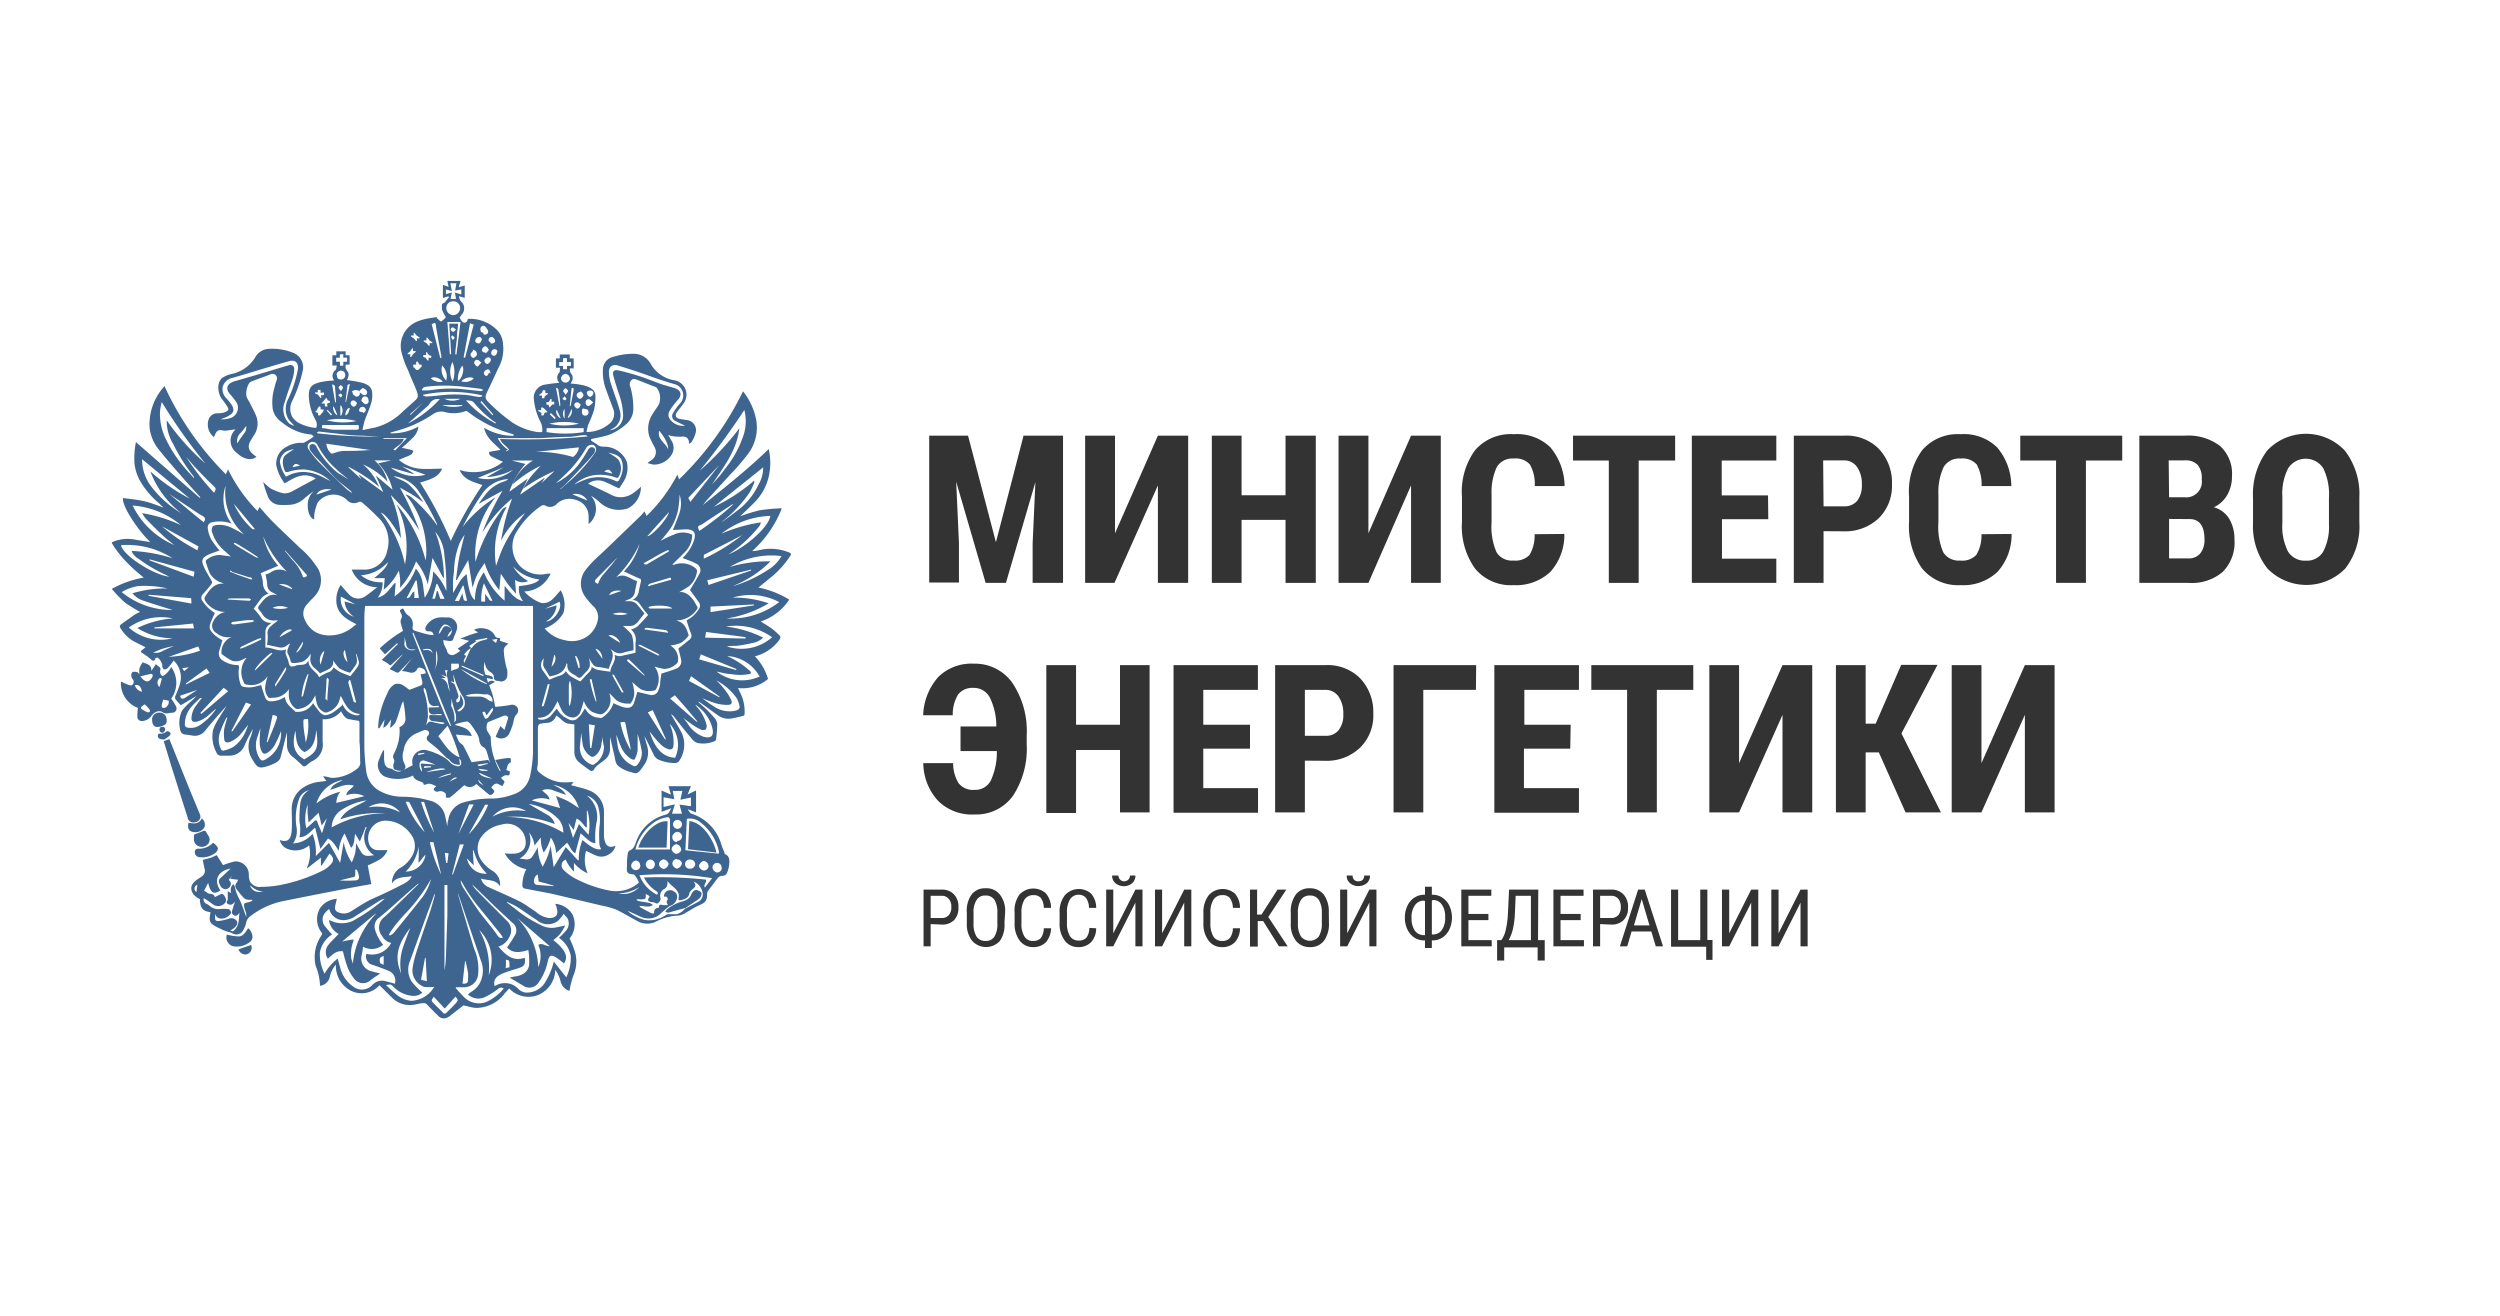 <?xml version="1.0" encoding="UTF-8"?> <svg xmlns="http://www.w3.org/2000/svg" id="Агентство_по_Информатизации_и_Связи_Камчатского_края" data-name="Агентство по Информатизации и Связи Камчатского края" viewBox="0 0 190 100"> <defs> <style>.cls-1{fill:#3d658f;}.cls-2{fill:#333;}</style> </defs> <title>Министерство энергетики России _h</title> <path class="cls-1" d="M8.49,41.22A2.91,2.91,0,0,1,10.21,41c.36.07.72.12,1.09.18a.22.22,0,0,0,.11,0c-.85-.78-2.17-2.72-2.06-3.33.51.07,1,.11,1.55.23s1,.31,1.53.5c-.16-.15-.27-.27-.39-.37a6.35,6.35,0,0,1-1.41-1.69,3.61,3.61,0,0,1-.41-1.29,6.33,6.33,0,0,1,.11-1.63l4.84,4.23.05,0s0-.08-.05-.1c-.46-.52-.93-1-1.38-1.54-.61-.69-1.21-1.38-1.78-2.1a3.14,3.14,0,0,1-.64-1.59,4.27,4.27,0,0,1,1-3l.13-.16a23.05,23.05,0,0,0,4.66,6.7l.1-.2.07-.17a11.91,11.91,0,0,0,2.24,3.17l.15-.3c.38.42.73.84,1.12,1.22.63.63,1.28,1.22,1.91,1.84a6.82,6.82,0,0,1,1.45,1.67,1.81,1.81,0,0,1-.34,2.1c-.2.2-.39.4-.58.62a1,1,0,0,0-.16,1A2.09,2.09,0,0,0,23.91,48a2.2,2.2,0,0,0,1.23.29,2.74,2.74,0,0,0,1.64-.61l.08-.06.23-.18c-.69-.35-1.33-.69-1.5-1.48a2.13,2.13,0,0,1,.3-1.5c.2.22.38.45.59.66a.94.94,0,0,0,1.36.14c.28-.19.53-.4.83-.63a2.1,2.1,0,0,1-1.94-1.34h.88a1.75,1.75,0,0,0,1.82-1.45,2.5,2.5,0,0,0-.74-2.56,14.32,14.32,0,0,0-1.21-1.12.26.26,0,0,0-.24,0,.73.73,0,0,1-.91-.2,1.49,1.49,0,0,0-2.2.26,4,4,0,0,0-.24.85,1.68,1.68,0,0,0,0,.39c-.29,0-.52-.55-.5-1.06a1.34,1.34,0,0,1,.5-1.1l0,0a8.69,8.69,0,0,0-.75.57,1.78,1.78,0,0,1-1.22.5,5.07,5.07,0,0,1-.68,0,1,1,0,0,1-.92-.75,7.39,7.39,0,0,1-.32-1,3.64,3.64,0,0,0,.55.49,3.62,3.62,0,0,0,1,.38,1.16,1.16,0,0,0,.62-.13L24,36.37c-.87-.53-1.62-.09-2.36.37A3.36,3.36,0,0,1,21,35.38a1.43,1.43,0,0,1,.83-1.45A2.05,2.05,0,0,1,23,33.66c.11,0,.22-.08.33-.14a4.25,4.25,0,0,0,.39-.25.74.74,0,0,0,.13-.12c-.06,0-.11-.11-.18-.12s-.41-.06-.62-.1a4.17,4.17,0,0,1-1.62-.83,1.67,1.67,0,0,1-.69-.94,3.74,3.74,0,0,1,.11-1.66,4.4,4.4,0,0,1,.18-.62.34.34,0,0,0-.47-.43c-.48.19-1,.36-1.44.54a.35.35,0,0,0-.18.13,1.48,1.48,0,0,0-.21,1,2.06,2.06,0,0,0,.23.44c.18.38.4.75.54,1.14a1.58,1.58,0,0,1-.22,1.41l-.2.33c-.3.47-.22.82.28,1.18a1,1,0,0,0,.13.09c-.35.32-1,.2-1.45-.26a1.15,1.15,0,0,1-.13-1.82l-.74.1H17c-.4-.11-.54,0-.68.36l-.06.13a1.21,1.21,0,0,1-.37-1.43.72.72,0,0,1,.58-.38c.22,0,.44,0,.66-.1s.29-.16.16-.38a6.5,6.5,0,0,0-.44-.63c-.3-.4-.41-1.26.07-1.6a2.18,2.18,0,0,1,.65-.27,2.76,2.76,0,0,0,1.83-1.28,1.25,1.25,0,0,1,1.07-.64,4.26,4.26,0,0,1,1.83.31A1.18,1.18,0,0,1,23,28.21a10.24,10.24,0,0,1-.77,2.22,1.3,1.3,0,0,0,0,1.28,1.48,1.48,0,0,0,.4.39,3.36,3.36,0,0,0,1.4.42.7.7,0,0,0-.07-.64,4,4,0,0,1-.49-1.82c0-.68.28-.85.81-1a5.92,5.92,0,0,1,1.12-.14.55.55,0,0,1,.1-.8c.07-.06.06-.21.1-.34l-.34,0V27l.3,0,0-.3h.71l0,.3.3,0v.71l-.29,0a.51.51,0,0,0,.09.46c.18.21.15.4,0,.72a8.92,8.92,0,0,1,1.15.2c.36.1.71.28.76.71a2.13,2.13,0,0,1-.07.83c-.13.46-.34.9-.5,1.35a7,7,0,0,0-.16.71l1-.21a4.58,4.58,0,0,0,2.07-1.21l.88-.79c.28-.24.31-.37.17-.76s-.44-1-.65-1.57a6.81,6.81,0,0,1-.49-1.32,2,2,0,0,1,1.25-2.42,3.38,3.38,0,0,1,.62-.18c.27-.06.54-.09.8-.13l0,.07c.11.09.27.28.33.26a1.43,1.43,0,0,0,.36-.33,3,3,0,0,1-.29-.55,1.34,1.34,0,0,1,0-.44A.45.45,0,0,1,33.8,23c.1-.15.22-.28.33-.42l-.06-.06-.41.13v-1l.43.15L34,21.35h1l-.14.48.46-.13v.94l-.43-.13a.68.68,0,0,0,.25.5.71.71,0,0,1,0,.84l-.21.28a2.09,2.09,0,0,0,.17.28.23.23,0,0,0,.42-.05c0-.13.11-.14.21-.13a2.9,2.9,0,0,1,2.11.92,1.7,1.7,0,0,1,.39,1A3,3,0,0,1,38,27.72c-.34.69-.65,1.41-1,2.12-.14.32-.14.47.12.72A12.89,12.89,0,0,0,39,32.15a4.82,4.82,0,0,0,1.86.69l.34,0a1.27,1.27,0,0,0-.12-.77,4.7,4.7,0,0,1-.51-1.77,1,1,0,0,1,.94-1.08c.34-.07.69-.09,1-.13a.55.55,0,0,1,0-.78c.07-.07,0-.23.07-.36l-.33,0v-.71l.29,0,0-.3h.76v.3l.3,0V28l-.29,0c0,.16,0,.31.12.43s.13.44,0,.6a.45.45,0,0,0-.06.12,6.51,6.51,0,0,1,1,.14c.57.15.88.4.88.77a4.18,4.18,0,0,1-.11,1.12,8.65,8.65,0,0,1-.42,1.06c-.06.17-.09.35-.15.59a2.64,2.64,0,0,0,1.87-.74,1,1,0,0,0,.17-1c-.17-.46-.35-.92-.51-1.38a3.77,3.77,0,0,1-.28-1.59,1,1,0,0,1,.79-1,5,5,0,0,1,1.47-.23,1.46,1.46,0,0,1,1.36.74,2.53,2.53,0,0,0,1.8,1.27,1.11,1.11,0,0,1,.68,1.8c-.14.22-.33.41-.48.63s-.1.45.23.51l.55.09a.77.77,0,0,1,.64,1,2.3,2.3,0,0,1-.29.64c0,.07-.12.1-.21.16l0-.18c-.08-.32-.27-.4-.61-.36a3.86,3.86,0,0,1-.75-.06l-.22-.07c.1.17.17.28.24.41A1,1,0,0,1,51,34.62a1.57,1.57,0,0,1-1.32.69,3,3,0,0,1-.47-.12,3.1,3.1,0,0,1,.26-.19.75.75,0,0,0,.29-1,9.12,9.12,0,0,1-.41-.83,2,2,0,0,1,.22-1.66c.15-.27.36-.51.51-.79a1.3,1.3,0,0,0-.17-1.25.38.38,0,0,0-.18-.09l-1.27-.5c-.15-.06-.31-.14-.46,0a.43.43,0,0,0-.1.5A5.61,5.61,0,0,1,48.13,31a1.54,1.54,0,0,1-.64,1.32,4.3,4.3,0,0,1-1.27.75c-.41.12-.84.2-1.29.3a.21.21,0,0,0,0,.12c.16.12.35.2.5.33s.4.13.62.13a1.85,1.85,0,0,1,1.6,1.19,2,2,0,0,1-.33,1.57,4.18,4.18,0,0,1-.27.41c-.4-.18-.77-.38-1.16-.53a1.26,1.26,0,0,0-1.2.17l1.52.72a5.08,5.08,0,0,0,.47.23,1.59,1.59,0,0,0,1.43-.23,4.75,4.75,0,0,0,.6-.49,1.82,1.82,0,0,1-1,1.65,2.14,2.14,0,0,1-2.14-.47,3.65,3.65,0,0,0-.67-.5,1.47,1.47,0,0,1-.17,2.16,5.42,5.42,0,0,0,0-.57A1.27,1.27,0,0,0,43.78,38a1.41,1.41,0,0,0-1.45.28.69.69,0,0,1-.86.16.31.31,0,0,0-.33,0,6.36,6.36,0,0,0-2,2.19A2.21,2.21,0,0,0,39.5,43a2.19,2.19,0,0,0,2.09.6h.25a2.25,2.25,0,0,1-2,1.35,3.21,3.21,0,0,0,1.28.87,1,1,0,0,0,.9-.31c.21-.2.39-.43.59-.65a2.19,2.19,0,0,1,.2,1.75,2.7,2.7,0,0,1-1.42,1.15,2.61,2.61,0,0,0,1.49.88,2.06,2.06,0,0,0,1.76-.28,2,2,0,0,0,.82-1.42,1.15,1.15,0,0,0-.38-.88,5.73,5.73,0,0,1-.64-.76,1.68,1.68,0,0,1,.08-2,6.87,6.87,0,0,1,.82-.89l.83-.78,2.5-2.41a2.88,2.88,0,0,0,.31-.36l.16.35a12.08,12.08,0,0,0,2.34-3.14l.13.36a23.67,23.67,0,0,0,4.86-6.69,5,5,0,0,1,1,2.17,3.31,3.31,0,0,1-.7,2.69c-.38.49-.81,1-1.23,1.42l-1.47,1.61a9.19,9.19,0,0,0-.65.75c1.71-1.36,3.43-2.73,5-4.25a4.57,4.57,0,0,1-.11,2.49A4.07,4.07,0,0,1,57.51,38c-.41.44-.85.84-1.26,1.24a13,13,0,0,1,1.49-.46,14.37,14.37,0,0,1,1.68-.15,8.49,8.49,0,0,1-2.25,3.25c.28,0,.51-.06.73-.11A3.66,3.66,0,0,1,60,42c.11.05.15.12.07.23a7.14,7.14,0,0,1-1.38,1.57c-.36.28-.7.57-1.05.85a7.32,7.32,0,0,1,2.34.92,4.12,4.12,0,0,1-2.16,1.66c.3.2.61.37.89.58a5.57,5.57,0,0,1,.51.46c.15.13.08.25,0,.37a3.27,3.27,0,0,1-1.85,1.24,4.11,4.11,0,0,1,1,1.72,3,3,0,0,1-2.28.69l.13.29a3.13,3.13,0,0,1,.37,1.61c0,.13,0,.21-.18.23a7.57,7.57,0,0,1-.92.2,1.38,1.38,0,0,1-.95-.27l-1.38-1a.07.07,0,0,0-.09,0l.52.47a10.16,10.16,0,0,1,.72.75.82.82,0,0,1,.2.49,10.94,10.94,0,0,1-.09,1.14c0,.06-.09.13-.16.15a2.17,2.17,0,0,1-1.18.13c-.34-.06-.5-.34-.7-.57-.38-.45-.74-.91-1.1-1.37a.94.94,0,0,0-.29-.27l.3.52c.18.31.37.61.53.93a2.18,2.18,0,0,1-.24,2.16.42.42,0,0,1-.3.11A3.12,3.12,0,0,1,50,57.71a.76.76,0,0,1-.29-.3c-.25-.49-.48-1-.74-1.48.07.26.14.53.22.79a1.67,1.67,0,0,1-.28,1.48v0c-.51.77-.55.58-1.2.41a2.29,2.29,0,0,1-.67-.36c-.29-.2-.28-.55-.35-.85-.12-.48-.23-1-.33-1.39,0,.28,0,.61,0,.94a1,1,0,0,1-.44.82c-.28.24-.62.4-.8.75a.23.23,0,0,1-.22.07c-.32-.22-.64-.45-.94-.7a1,1,0,0,1-.31-.74v-2.1L43.21,55c-.33-.05-.52-.31-.76-.5s-.16-.08-.23,0a.74.74,0,0,1-.71.44,2.27,2.27,0,0,0-.35.05c-.2,0-.28.13-.28.35,0,.76,0,1.53,0,2.3,0,.24,0,.48-.05.72a.33.33,0,0,0,.16.34,3.09,3.09,0,0,0,1.53.74,5.06,5.06,0,0,0,.87,0l.21,0-.2.23c.44.13.89.22,1.32.38a1.73,1.73,0,0,1,1.18,1.56c0,.63,0,1.28,0,1.92a1.26,1.26,0,0,0,.05.33c.11.47.36.6.83.42a1,1,0,0,1-.56.68,1,1,0,0,1-.87.08c-.28-.11-.54-.25-.81-.37a2.48,2.48,0,0,0,.13,1.71,2.91,2.91,0,0,1-1.05-.8v.66a3,3,0,0,1-.63-.91.47.47,0,0,0-.14.8,3.63,3.63,0,0,0,.73.56,9.27,9.27,0,0,0,2.78,1,2.65,2.65,0,0,0,2.13-.55s.06-.05.06-.08-.24-.56-.4-.6-.43,0-.5-.27a1.12,1.12,0,0,1,0-.31c0-.32,0-.63.06-1a.33.33,0,0,1,.14-.24c.34-.13.41-.44.52-.73a3.23,3.23,0,0,1,2.24-2c.26-.08.27-.28.42-.49l-.75.28V60.08l.71.31-.18-.64h1.7l-.25.63.64-.31v1.67l-.58-.22-.05,0c.09.11.17.29.28.32a3.45,3.45,0,0,1,2.29,2.41c.07.19.15.38.23.57a.16.16,0,0,0,0,.08c.38.14.38.47.35.79a2.28,2.28,0,0,1-.18.68.38.38,0,0,1-.29.19c-.24,0-.36.1-.47.26l-.68.9a.54.54,0,0,0-.06.25c0,.48-.14.63-.58.82s-.65.37-1,.55a1.44,1.44,0,0,1-.56.24,4.06,4.06,0,0,0-1.74.46A1.51,1.51,0,0,1,48.44,70c-.55-.29-1.08-.62-1.64-.88a5.79,5.79,0,0,0-1-.28L42,67.94c-.72-.15-1.44-.27-2.16-.42a.26.26,0,0,1-.14-.18A2.69,2.69,0,0,1,40,66.06a2.44,2.44,0,0,1-1.64-1.2,4.46,4.46,0,0,0,.9,0c.69-.16.82-.72.6-1.36a1.41,1.41,0,0,0-1.74-.83,2.37,2.37,0,0,0-1.59,1,1.58,1.58,0,0,0,0,1.64,2.79,2.79,0,0,0,.86.85A1.2,1.2,0,0,1,38,67.36c-.32-.55-.93-.42-1.45-.59a1,1,0,0,0,.62.67c.77.36,1.55.68,2.31,1.06.43.22.83.53,1.24.79a1.86,1.86,0,0,0,1,.48c.56,0,.75-.26.58-.79,0-.09-.07-.19-.1-.29a1.68,1.68,0,0,1,1.31.81,1.72,1.72,0,0,1-.22,1.82,8.88,8.88,0,0,1,.4,1,2.63,2.63,0,0,1-.11,1.81,7,7,0,0,0-.3,1.18,1,1,0,0,1-.69-.79,2.52,2.52,0,0,0-.39-.81,2.12,2.12,0,0,1-1.28,1.9,2,2,0,0,1-2.22-.49c-.11.12-.21.24-.32.35a2.72,2.72,0,0,1-2.16,1.13c-.33,0-.67-.13-1-.19l-1,.78a.94.94,0,0,1-.4.2.58.58,0,0,1-.41-.09c-.35-.32-.68-.67-1-1a.32.32,0,0,0-.2-.06c-.31,0-.62.12-.93.14a1.92,1.92,0,0,1-1.54-.61l-.9-.89a1.82,1.82,0,0,1-2.14.43,2.11,2.11,0,0,1-1.17-2,2.09,2.09,0,0,0-.48,1,.87.87,0,0,1-.73.61A4.18,4.18,0,0,0,24,73.43a2.89,2.89,0,0,1,.42-2.32s.05-.11.08-.16a1.66,1.66,0,0,1-.13-2,1.7,1.7,0,0,1,1.23-.64c-.05.21-.11.43-.14.65a.33.33,0,0,0,.22.36,1,1,0,0,0,1-.06c.58-.36,1.13-.74,1.73-1s1.4-.64,2.09-1c.38-.19.68-.37.79-.67-.54.11-1.15,0-1.5.55A1.34,1.34,0,0,1,30.35,66a2.39,2.39,0,0,0,1-1,1.46,1.46,0,0,0-.15-1.63,2.37,2.37,0,0,0-1.95-1,1.33,1.33,0,0,0-1.17,1.84.69.69,0,0,0,.62.4h.75a1.46,1.46,0,0,1-.64.74,7.49,7.49,0,0,1-.86.42l.27,1.42-1.45.26L23.94,68l-2.46.49A6.09,6.09,0,0,0,19,69.65a.76.76,0,0,0-.29.47,1.82,1.82,0,0,1-.22.56.58.58,0,0,1-.85.24c-.14-.07-.3-.09-.46-.15a2.15,2.15,0,0,1-.32-.13l-.29-.14c-.65-.32-.71-.45-.57-1.17-.6-.09-.78-.3-.81-1a1.54,1.54,0,0,1-.47-.34c-.3-.43-.24-.77.23-1.12l.37-.25a.52.52,0,0,0,.22-.63c-.05-.22-.09-.43-.13-.64L16,65.2c.16-.06.31-.14.47-.21l.48.76a6.41,6.41,0,0,1,.89-.28,1,1,0,0,1,1.07.94A1.55,1.55,0,0,0,19,67a.85.85,0,0,0,.86.4,8,8,0,0,0,1.39-.13,12.41,12.41,0,0,0,3.26-1.1,2,2,0,0,0,.65-.5c.25-.29.18-.55-.12-.79l-.59.9-.06,0,0-.6-1,.78-.07,0a2.57,2.57,0,0,0,.17-1.71,1.6,1.6,0,0,1-1.8.19,1,1,0,0,1-.43-.6c.63.23.87-.09.91-.74s0-1.07,0-1.6a1.94,1.94,0,0,1,.7-1.52,2.8,2.8,0,0,1,1.38-.56l.55-.07L24.55,59c.26,0,.48.1.7.12a3.13,3.13,0,0,0,1.87-.68.59.59,0,0,0,.25-.62c0-.47,0-1-.05-1.43V55c0-.15,0-.23-.19-.24a4.54,4.54,0,0,1-.51-.09c-.35,0-.53-.31-.7-.62a1.61,1.61,0,0,1-1.4.61c0,.59,0,1.15,0,1.71a1.38,1.38,0,0,1-.8,1.48,2.45,2.45,0,0,0-.41.31c-.13.1-.22.12-.35,0a8.29,8.29,0,0,0-.7-.63,1.11,1.11,0,0,1-.45-.87v-1c-.11.43-.24.92-.36,1.4s-.13.71-.47.89a3.42,3.42,0,0,1-.87.34c-.46.11-.59,0-.92-.56a1.78,1.78,0,0,1-.14-1.73,2.41,2.41,0,0,0,.16-.6c-.21.42-.46.83-.63,1.27a1.23,1.23,0,0,1-1.14.76c-.18,0-.37,0-.56,0a.39.39,0,0,1-.44-.26,2.53,2.53,0,0,1-.25-1.68,3.84,3.84,0,0,1,.41-.84c.2-.34.42-.66.61-1l-.61.68-.79.93-.2.25a1,1,0,0,1-1.06.38l-.42-.06c-.24,0-.42-.15-.45-.44A2.13,2.13,0,0,1,13.84,54a4.71,4.71,0,0,1,.66-.68,4.16,4.16,0,0,0,.42-.42l-1.18.7c-.15-.17-.29-.31-.41-.47a.29.29,0,0,1,0-.24,7,7,0,0,0,.37-1,1.78,1.78,0,0,0-.5-1.69,6.9,6.9,0,0,1-.46.58.33.33,0,0,1-.31.08.45.45,0,0,1-.1-.31c0-.16-.24-.57-.39-.57s-.13.08-.16.15-.15.15-.29,0a4.12,4.12,0,0,0-.67-.49c-.14-.09-.14-.16,0-.25l.24-.2c-.35-.18-.67-.33-1-.51a3,3,0,0,1-.91-.95c-.1-.15,0-.24.09-.31l1-.71a3.07,3.07,0,0,1,.41-.2,12.48,12.48,0,0,1-1.16-.72,10.7,10.7,0,0,1-.88-.9.27.27,0,0,0-.08-.07v-.09l.28-.14a7.56,7.56,0,0,1,2.11-.69c-.36-.31-.75-.62-1.12-1a8,8,0,0,1-1.27-1.57Zm43.6,27.83c.31-.16.61-.31.91-.48a.64.64,0,0,0,.39-.76,1.12,1.12,0,0,0-.67-.81c.19.29.17.38-.1.59a.66.66,0,0,0-.23.3c-.06.39-.37.44-.66.53-.13,0-.18,0-.16-.15a.78.78,0,0,0,0-.37c-.17-.41-.59-.59-.84-.94,0,.25,0,.44-.22.59a.58.58,0,0,0-.32.67c.06.2-.06.3-.16.4s-.23,0-.34-.05l-.1,0c-.39-.06-.41-.12-.21-.46l-.3-.17c0,.4,0,.4-.38.41a2.91,2.91,0,0,0-.31,0v.07l.17.07c.28.05.55.08.82.14a.72.72,0,0,1,.24.16,1.17,1.17,0,0,1-.26.1,1.2,1.2,0,0,1-.27,0l-.49-.05a.24.24,0,0,0,.09.13c.26.14.51.29.77.41s.26,0,.26-.15A.3.3,0,0,1,50,69s.08,0,.08-.06c0-.26.19-.17.33-.15l.35,0a1.12,1.12,0,0,1-.08-.18.29.29,0,0,1,0-.16s.09-.09.08-.12a.47.47,0,0,0-.12-.19s-.12,0-.18,0a.47.47,0,0,1,.74-.4c.47.24.23.81-.06,1-.1.07-.23.11-.33.18a8.14,8.14,0,0,0-.63.54,1.35,1.35,0,0,1-1.49.21c-.34-.16-.7-.31-1-.46a1.7,1.7,0,0,0,.43.33,2.93,2.93,0,0,0,.9.38,2.22,2.22,0,0,0,1.59-.38.39.39,0,0,1,.18-.06c.21,0,.43,0,.63,0A1.18,1.18,0,0,0,52.1,69ZM34,62.82c0-.15,0-.33.07-.51A1.61,1.61,0,0,1,35.17,61a7.41,7.41,0,0,1,2.29-.31A4.94,4.94,0,0,0,39,60.38,1.88,1.88,0,0,0,40.28,59a10.18,10.18,0,0,0,.23-1.82c0-1.72,0-3.43,0-5.15V46.05H27.75a8.3,8.3,0,0,0-.06.84c0,3.3,0,6.61,0,9.92a17.78,17.78,0,0,0,.14,1.78,2,2,0,0,0,.92,1.46,3.54,3.54,0,0,0,1.84.5,7.81,7.81,0,0,1,2.05.29A1.54,1.54,0,0,1,33.83,62C33.89,62.28,33.94,62.56,34,62.82ZM31.93,36.68a29.26,29.26,0,0,1,2.33,4.43,29.45,29.45,0,0,1,2.4-4.24c-.65-.25-1.38-.36-1.73-1.15a3.54,3.54,0,0,0,3.3-.63L38,35l-.58-.28c-.16-.08-.3-.18-.23-.38l.85-.15c-.48-.51-1.08-.88-1.25-1.68a4.3,4.3,0,0,0,2.26.61S39,33,39,33a9.79,9.79,0,0,1-3.49-1.74.17.17,0,0,0-.17,0,2.59,2.59,0,0,1-1.48.07,1.09,1.09,0,0,0-1,.18A9.37,9.37,0,0,1,30,32.78a3,3,0,0,1-.32.09l0,.06a4.1,4.1,0,0,0,2.12-.51,1.4,1.4,0,0,1-.48.9,9.18,9.18,0,0,1-.78.71l.64.14a1.63,1.63,0,0,1,.25.1,1.88,1.88,0,0,1-.14.24,1.05,1.05,0,0,1-.21.12l-.77.32a2.89,2.89,0,0,0,1.57.67c.56.05,1.13,0,1.72,0C33.3,36.33,32.6,36.45,31.93,36.68ZM42.84,69.45a3.11,3.11,0,0,1-.44.54,1.28,1.28,0,0,1-1.61-.07c-.51-.32-1-.69-1.5-1-.23-.15-.5-.25-.75-.38l0,.06.59.45a9.74,9.74,0,0,0,2,1.27,1.71,1.71,0,0,0,1.11.17l.72-.15a5.28,5.28,0,0,1-.4.65,3.72,3.72,0,0,1-.51.46c.92.71,1.17,1.28.81,1.77-.17-.14-.35-.29-.53-.41-.44-.29-.59-.23-.7.26a4.26,4.26,0,0,1-.69,1.59.83.83,0,0,1-1.21.23l-1-.59a4.74,4.74,0,0,1,.49-.1c.5-.08,1-.36,1-1,0-.32,0-.64-.07-1-.62.19-1.17.28-1.61-.19.2-.31.41-.59.57-.89a.71.71,0,0,0-.18-1l-1.3-1.21-1.59-1.55-.16-.15a2.46,2.46,0,0,0,.39.51c.73.75,1.48,1.48,2.22,2.23a1,1,0,0,1,.2,1.3,1.33,1.33,0,0,1-.81.69c.54.61,1.08,1.17,2,.85.06.45,0,.64-.44.78s-.76.23-1.13.37c-.57.22-.85.5-.72,1h0l.13-.06a1.4,1.4,0,0,1,1.64.24,1,1,0,0,0,.54.31,1.64,1.64,0,0,0,1.5-.72,5.6,5.6,0,0,0,.69-1.63l.95,1.2a3.55,3.55,0,0,0,.34-1.62,2.12,2.12,0,0,0-.9-1.38,5.45,5.45,0,0,0,.53-.55.81.81,0,0,0,.08-1C43,69.66,42.93,69.55,42.84,69.45ZM29.12,71.8a1.34,1.34,0,0,1-1.53.15,5.93,5.93,0,0,1-.1.63,1,1,0,0,0,.68,1.22l.72.19c-.24.17-.49.31-.71.49a.84.84,0,0,1-1.24-.07,3.19,3.19,0,0,1-.62-1.18c-.11-.31-.18-.63-.26-.93-.51-.07-.8.26-1.14.56a.86.86,0,0,1,0-1c.25-.31.55-.6.82-.88A1.4,1.4,0,0,1,25,69.93a.85.85,0,0,1,.17.06,2,2,0,0,0,1.64,0,13.54,13.54,0,0,0,2.43-1.69,1.31,1.31,0,0,0-.33.12c-.63.39-1.26.8-1.89,1.2a1.58,1.58,0,0,1-1,.31,1.11,1.11,0,0,1-1-.85,1.92,1.92,0,0,0-.29.27.79.79,0,0,0,0,1.08,6.94,6.94,0,0,0,.51.59,2.06,2.06,0,0,0-.93,1.36A3.17,3.17,0,0,0,24.67,74a3.73,3.73,0,0,1,1-1.15c.05.21.1.4.16.58a2.47,2.47,0,0,0,1,1.54,1.08,1.08,0,0,0,1.44-.08,1,1,0,0,1,1-.33l.74.2a.8.8,0,0,0-.54-1c-.36-.16-.74-.28-1.11-.42a.65.65,0,0,1-.51-.85,1.64,1.64,0,0,0,1.88-.83,1,1,0,0,1-.68-.51,1,1,0,0,1,.14-1.44c.29-.25.56-.52.83-.78l1.77-1.72s0-.08.07-.12c-.68.58-1.34,1.17-2,1.76-.33.3-.66.57-1,.86a.82.82,0,0,0-.37.89A3.06,3.06,0,0,0,29.12,71.8ZM23.79,53.44c.17.23.32.46.5.67a.72.72,0,0,0,.41.25,1.4,1.4,0,0,0,.62-.22,7.36,7.36,0,0,0,.7-.55c-.06-.08,0-.07,0-.06l.08.13a1.25,1.25,0,0,0,1.12.71s.1-.07.15-.11c-.9-.06-1.13-.77-1.47-1.37a1.66,1.66,0,0,0-.06.16,1.37,1.37,0,0,1-.9,1.06.35.35,0,0,1-.33,0,1,1,0,0,1-.55-.73c-.05-.17-.07-.35-.11-.56,0,.1-.07.16-.1.22a1.43,1.43,0,0,1-1.08.82.38.38,0,0,1-.28,0,1.23,1.23,0,0,1-.54-1c0-.16,0-.32,0-.48a1.45,1.45,0,0,1-1,.64c-.18,0-.44.05-.54,0a1.09,1.09,0,0,1-.25-.86,4.54,4.54,0,0,1,.19-.79h0l0,0a1.46,1.46,0,0,1-1.52.67c-.16,0-.28-.06-.32-.23A1.66,1.66,0,0,1,18.74,50c-.11,0-.2.09-.29.12a1.05,1.05,0,0,1-.83.09,4.92,4.92,0,0,1-.74-.48c-.05,0-.06-.15-.05-.23a1.26,1.26,0,0,1,.79-1.1,1.35,1.35,0,0,1-1.16-.28.64.64,0,0,1-.24-.91,1.23,1.23,0,0,1,.91-.7,1.83,1.83,0,0,1-1.55-.87.32.32,0,0,1,0-.28c.34-.52.68-1.06,1.44-1l-.17-.08a1.53,1.53,0,0,1-.91-.72,8.75,8.75,0,0,1-.3-.86s0-.14.08-.17a1.58,1.58,0,0,1,1-.35l.82.11-.42-.38a3,3,0,0,1-1-1.46c-.07-.24,0-.46.15-.5a1,1,0,0,1,.35-.06,2.16,2.16,0,0,1,1.06.26c.3.14.58.31.88.47a4.2,4.2,0,0,1-1.41-3.72,3.13,3.13,0,0,0,.46,2.9,2.58,2.58,0,0,0-1.52-.1.38.38,0,0,0-.3.42,2.18,2.18,0,0,0,.45,1.15c.14.22.32.41.44.57-.28.1-.57.19-.85.32-.45.21-.55.41-.36.86s.42.76.62,1.14a.23.23,0,0,1,0,.2,10.69,10.69,0,0,1-.69.82.38.38,0,0,0,0,.51,3.13,3.13,0,0,0,.43.52,5.51,5.51,0,0,0,.5.38c-.11.24-.22.47-.31.7-.21.52,0,.67.32,1a4.17,4.17,0,0,0,.56.37c-.07.26-.15.51-.22.76a.62.62,0,0,0,.27.79,2,2,0,0,0,1,.33c.15,0,.23,0,.21.21A2.71,2.71,0,0,0,18.28,52a.29.29,0,0,0,.16.18,1.78,1.78,0,0,0,.56.06c.3,0,.58-.12.85-.17a9.25,9.25,0,0,0,.33,1,.45.45,0,0,0,.32.23,2.15,2.15,0,0,0,.66-.09,2.41,2.41,0,0,0,.46-.22s.05,0,.05.06c.07.49.49.73.79,1.05,0,0,.09,0,.14,0A1.32,1.32,0,0,0,23.79,53.44Zm27.59-6.29c.6.17.74.46.94,1.06a.11.11,0,0,1,0,.12,2.2,2.2,0,0,1-.57.53,3,3,0,0,1-.81.2,1.16,1.16,0,0,1,.59,1.14.28.28,0,0,1-.06.18,1.37,1.37,0,0,1-1,.46,6,6,0,0,1-.73-.18s0,0,0,0a1.53,1.53,0,0,1,.13,1.69.18.18,0,0,1-.1.11,1.47,1.47,0,0,1-1.09-.09,6.83,6.83,0,0,1-.63-.54,5.09,5.09,0,0,1,.14.64,1.25,1.25,0,0,1-.28,1,.16.16,0,0,1-.12,0,1.49,1.49,0,0,1-.94-.25,6.44,6.44,0,0,1-.51-.53.49.49,0,0,0,0,.12,1.24,1.24,0,0,1-.37,1.32.54.54,0,0,1-.33.16A2.23,2.23,0,0,1,45,54.1a1.58,1.58,0,0,1-.63-.84,8.42,8.42,0,0,1-.27.86.63.63,0,0,1-.59.41,1,1,0,0,1-.78-.48c-.14-.25-.24-.52-.35-.76-.33.58-.58,1.28-1.5,1.26,0,.07.08.14.13.14a1,1,0,0,0,.86-.3l.45-.54a1.73,1.73,0,0,0,.87.8.59.59,0,0,0,.64,0,2.57,2.57,0,0,0,.33-.33c.1-.14.18-.3.28-.47,0,0,.09.08.11.13a1.24,1.24,0,0,0,.75.54c.16,0,.4.1.49,0a2.14,2.14,0,0,0,.74-.84,1.86,1.86,0,0,0,.09-.24,5.39,5.39,0,0,0,.77.31c.46.11.66,0,.79-.32l.26-.85,1,.24a.53.53,0,0,0,.55-.25,2.09,2.09,0,0,0,.18-.55c0-.29.07-.58.09-.82.38-.13.76-.23,1.12-.38a.58.58,0,0,0,.39-.65c-.06-.31-.15-.61-.21-.89.27-.21.55-.42.82-.65a.39.39,0,0,0,.14-.48c-.13-.3-.22-.63-.34-1l.11-.07a2.14,2.14,0,0,0,.81-.77.44.44,0,0,0,0-.56l-.66-.91c.22-.38.47-.76.68-1.17a.55.55,0,0,0-.25-.85c-.3-.17-.64-.27-1-.41a3.28,3.28,0,0,0,.87-1.33c.19-.59,0-.85-.6-.85l-1,.05c.16-.41.36-.86.51-1.33a2.27,2.27,0,0,0,0-1.36,8.34,8.34,0,0,1-.14,1.28A4.41,4.41,0,0,1,51,40.1a8.88,8.88,0,0,1-.8,1c.32-.15.64-.34,1-.46a1.56,1.56,0,0,1,1.41,0,1.87,1.87,0,0,1-.52,1.28c-.32.34-.67.65-1,1l.14,0a1.64,1.64,0,0,1,1.54.2c.17.11.25.22.18.43a1.73,1.73,0,0,1-.58,1c-.25.17-.52.32-.76.46a.79.79,0,0,1,.3,0c.57.16.83.64,1.09,1.12a.13.13,0,0,1,0,.13A1.89,1.89,0,0,1,51.38,47.15Zm-15-8.86a6.5,6.5,0,0,1,.43-.59,2.9,2.9,0,0,1,1.54-1.12.91.91,0,0,0,.28-.17,2.58,2.58,0,0,0-2,1.14c-.31.45-.59.91-.87,1.38s-.4.74-.6,1.12a9.51,9.51,0,0,1,2.51-2.26,6.78,6.78,0,0,0-1.53,4.91,12.19,12.19,0,0,1,1.94-3.86.66.66,0,0,1,.43-.32A6.9,6.9,0,0,0,37.7,43c.17-.46.32-.94.53-1.39A9.93,9.93,0,0,1,39,40.26c.26-.43.58-.82.9-1.26a5.56,5.56,0,0,0-1.82,2.1,16.14,16.14,0,0,1,.84-3.21,10.65,10.65,0,0,0-2.27,2.6,19.93,19.93,0,0,1,1.54-3.19l0,0Zm-5.55-.7.05,0a1.35,1.35,0,0,1,.34.17,11.38,11.38,0,0,1,2,2.17s0-.07,0-.08a18.32,18.32,0,0,0-1.5-2.66,2.7,2.7,0,0,0-1.82-1c.42.27.93.35,1.28.74a6.84,6.84,0,0,1,1,1.25c-.33-.23-.59-.43-.87-.6s-.58-.33-.91-.52c.2.4.39.74.56,1.09s.34.71.49,1.08.28.7.43,1.08c-.35-.5-.67-1-1-1.41s-.77-.85-1.16-1.27l0,.05a10.15,10.15,0,0,1,.75,3.22c-.54-1-1.21-1.88-1.52-1.94a9.93,9.93,0,0,1,1.83,3.93,7.25,7.25,0,0,0-.64-4.55,10.26,10.26,0,0,1,2.2,4.24,1.77,1.77,0,0,0,.05-.29A6.78,6.78,0,0,0,30.83,37.59Zm4.48,3.06a4.18,4.18,0,0,0-.36.58,6.06,6.06,0,0,0-.44,2c0,.3-.07.6-.08.9s0,.6,0,.94c.18-.29.31-.55.46-.78a1.89,1.89,0,0,1,.58-.65c.09.89.29,1.8.63,1.95a3.55,3.55,0,0,1,.67-2.1,5.74,5.74,0,0,0,1.58,2.16V44.53c.42.47.74,1,1.41,1.16a1.46,1.46,0,0,1-.31-1.15c.83-.07,1.4-.26,1.54-.5a3.28,3.28,0,0,1-2-1,2.88,2.88,0,0,0,1.15,1.12,1,1,0,0,1-1-.09l.08,1.06c-.23-.27-.44-.49-.62-.74s-.34-.49-.54-.79l-.11,1.25a6.29,6.29,0,0,1-1.12-2.06c-.2.31-.4.57-.55.86s-.24.62-.37,1l-.33-2.08-.86,1.51-.07,0c.08-.57.14-1.15.25-1.72S35.16,41.25,35.31,40.65Zm-2.23-.24a10.28,10.28,0,0,1,.66,3.5h-.06l-.81-1.51-.36,2a4.75,4.75,0,0,0-.89-1.73,6.5,6.5,0,0,1-1.21,2c0-.22,0-.43,0-.64a5.9,5.9,0,0,0-.1-.66,4.35,4.35,0,0,1-1.15,1.45l.08-.88h-.81c.65-.52,1-.89,1.05-1.22a3,3,0,0,1-2.05,1,2.35,2.35,0,0,0,1.64.53,1.75,1.75,0,0,1-.36,1.17c.65-.16.91-.71,1.29-1.1l.07,0-.08,1a4.5,4.5,0,0,0,1.61-2.1c.6.62.54,1.42.68,2.21a3.86,3.86,0,0,0,.64-2,4.35,4.35,0,0,1,1,1.48,2.41,2.41,0,0,0,0-.41c0-.75-.05-1.5-.14-2.24A3.12,3.12,0,0,0,33.08,40.41Zm7.54,23.85a1.94,1.94,0,0,0-.42-1,1.61,1.61,0,0,1-.73,2c.34,0,.69.17.93-.09a4.71,4.71,0,0,0,.47-.79,3.28,3.28,0,0,0,.37,1.49,5.25,5.25,0,0,0,.61-1.59l.23,1.63L43,64.38l.92,1,.07,0a3.72,3.72,0,0,1,.28-1.54c.69.58,1.07.77,1.42.7a1.14,1.14,0,0,1-.13-.35,9,9,0,0,1,0-1.37,3.6,3.6,0,0,0-.06-1.35,1.27,1.27,0,0,0-.9-1,2,2,0,0,1,.76,1.92,6.06,6.06,0,0,0-.11,1.7c-.35-.07-.4-.1-1.12-.76l-.41,1.52c-.32-.16-.38-.52-.62-.8l-.84.78a2.19,2.19,0,0,0-.4-1.18,3.23,3.23,0,0,1-.54,1.14,2.69,2.69,0,0,1-.22-1.14Zm-17.86-.63a2.93,2.93,0,0,0,0-1.18A9.85,9.85,0,0,1,22.83,61a1.33,1.33,0,0,1,.67-.95,1.11,1.11,0,0,0-.74.59,4.31,4.31,0,0,0-.22,2.25,1.65,1.65,0,0,1-.27,1.21,2.05,2.05,0,0,0,1.48-.73A3.74,3.74,0,0,1,24,65.06l1-1,.85,1.52L26.12,64a4.18,4.18,0,0,0,.61,1.54,3.12,3.12,0,0,0,.26-.7,6.31,6.31,0,0,0,.08-.76,5,5,0,0,0,.47.8c.23.25.57.15.89.12a1.61,1.61,0,0,1-.55-2.14h-.09l-.44,1.1L27,63.37c-.11.35,0,.74-.32,1.07l-.49-1.1a3.1,3.1,0,0,0-.45,1.32c-.37-.61-.52-.77-.81-.94l-.58.79-.4-1.61C23.54,63.25,23.27,63.62,22.76,63.63ZM21.14,47.15h-.2a1,1,0,0,1-1-.47.91.91,0,0,0-.11-.16c-.29-.34-.27-.33,0-.67s.62-.77,1.22-.62a1.79,1.79,0,0,0-.32-.19.67.67,0,0,1-.42-.54c0-.28-.08-.56-.13-.85.14,0,.27-.09.4-.15a1.12,1.12,0,0,1,1.22-.06A8.44,8.44,0,0,1,20,40.76,5.33,5.33,0,0,0,21.14,43l-1.33.56a3.48,3.48,0,0,1,.17.65,1,1,0,0,0,.43.9s0,0,0,0l0,0a1.63,1.63,0,0,0-.45.25c-.25.28-.46.6-.68.9a5.76,5.76,0,0,1,.5.59.85.85,0,0,0,.82.48.76.76,0,0,1-.1.12.66.66,0,0,0-.33.55c0,.39,0,.79,0,1.21.55,0,1,.36,1.58.15-.07.26-.07.26.06.6l.09.23c.05.15.06.38.17.44s.32,0,.47-.06c.3-.1.7.09.9-.39,0,.68.63.84.81,1.29a3.8,3.8,0,0,1,.65-.36.61.61,0,0,0,.45-.4,2.8,2.8,0,0,0,.45.34c.28.14.58.24.83.34.17-.22.36-.44.52-.68a.57.57,0,0,0,.13-.36,5,5,0,0,0-.18-.63l-.06,0a1,1,0,0,1,.06.23,1.09,1.09,0,0,1,0,.48,5.59,5.59,0,0,1-.5.7,3.63,3.63,0,0,1-.79-.32,3,3,0,0,1-.49-.63c.08.69-.57.74-1,1a2.73,2.73,0,0,0-.38-.38.87.87,0,0,1-.34-.88,1.85,1.85,0,0,0,0-.23c-.06.07-.08.15-.13.21a1.47,1.47,0,0,1-.45.38,2.55,2.55,0,0,1-.68.11c-.14,0-.23,0-.26-.17a1.7,1.7,0,0,0-.18-.49c-.15-.24,0-.44.06-.65l.1-.17a.86.86,0,0,0-.25.14.69.69,0,0,1-.6.15L20.29,49a2.88,2.88,0,0,0,.05-.77.64.64,0,0,1,.22-.61C20.74,47.44,20.94,47.31,21.14,47.15ZM43,51a1.68,1.68,0,0,0,.33.37,7.16,7.16,0,0,0,.78.42l.51-.55c.16-.17.37-.31.33-.56a2,2,0,0,0,.44.22c.31.06.63.1,1,.15,0-.42.46-.78.32-1.28a1.07,1.07,0,0,0,.39.1c.4-.07.79-.17,1.2-.26,0-.24,0-.51,0-.77a1,1,0,0,0-.35-1s0,0,0,0a1.46,1.46,0,0,0,.47-.21c.3-.28.57-.59.84-.89a8.32,8.32,0,0,1-.53-.68c-.17-.25-.33-.48-.69-.45a.87.87,0,0,0,.49-.57c.06-.29.11-.59.19-.87,0-.12,0-.15-.09-.19-.4-.17-.8-.36-1.21-.55a4.85,4.85,0,0,0,1.19-2.1,8.31,8.31,0,0,1-1.81,2.57c.64-.42,1.1.13,1.62.26-.06.3-.12.56-.17.83a.67.67,0,0,1-.42.54l-.36.16c.16,0,.31,0,.45,0a.87.87,0,0,1,.42.17c.23.24.42.51.64.76-.13.17-.27.33-.39.5s-.37.48-.72.45h-.52c.22.23.56.45.69.75a3.58,3.58,0,0,1,.1,1.1c-.31.07-.59.12-.86.21a.74.74,0,0,1-.63-.13,2.27,2.27,0,0,1-.25-.18c.39.54,0,1-.14,1.52a5.12,5.12,0,0,0-.84-.15.53.53,0,0,1-.41-.27,3.45,3.45,0,0,1-.24-.41c.12.64.09.75-.34,1.17-.12.12-.23.3-.37.33s-.25-.15-.39-.21c-.33-.17-.59-.37-.55-.79,0,0,0-.06-.06-.1-.17.61-.45.83-1.28,1a2,2,0,0,1-.16-.24c-.1-.27-.4-.45-.33-.79,0-.12,0-.24.08-.37a.7.7,0,0,0-.15.9l.53.75c.2-.08.42-.19.65-.26S42.88,51.25,43,51Zm9.09-18.64c-.28-.13-.55-.25-.8-.39a.4.4,0,0,1-.17-.52,4.41,4.41,0,0,1,.53-.75.89.89,0,0,0-.44-1.52c-.69-.2-1.37-.43-2-.66s-1.47-.5-2.21-.73c-.47-.15-.76.08-.72.57a3.2,3.2,0,0,0,.17.86c.21.66.48,1.31.66,2a1.15,1.15,0,0,1-.6,1.38l-.16.1a1.13,1.13,0,0,0,1-1.27,5.42,5.42,0,0,0-.36-1.63c-.13-.41-.26-.81-.37-1.22s.09-.49.38-.43c.55.12,1.09.28,1.63.45s1.13.42,1.7.62c.33.11.67.18,1,.3.46.17.51.54.16.9a5.24,5.24,0,0,0-.59.79.56.56,0,0,0,0,.63A1.21,1.21,0,0,0,52.07,32.35Zm-35.29-.49v0c.2,0,.41,0,.61-.07A.83.83,0,0,0,18,30.62a6.08,6.08,0,0,0-.54-.69c-.27-.33-.27-.65.15-.87a1.42,1.42,0,0,1,.31-.11l1.72-.5c.77-.23,1.54-.47,2.31-.69a.29.29,0,0,1,.41.28,2.54,2.54,0,0,1-.12.73c-.18.58-.42,1.15-.58,1.74A1.49,1.49,0,0,0,22,32.2a2,2,0,0,0,.36.17c-.15-.21-.34-.36-.46-.55a1.6,1.6,0,0,1,0-1.49,9.42,9.42,0,0,0,.74-2.25c.06-.5-.18-.76-.67-.63s-1,.29-1.52.44c-.92.27-1.83.56-2.75.82a1,1,0,0,0-.77.66,1,1,0,0,0,.31.94,4.21,4.21,0,0,1,.38.48c.18.33.19.57-.23.8C17.24,31.7,17,31.77,16.78,31.86Zm16.29,36,0,0S33,68,33,68c-.15.42-.31.85-.47,1.27-.46,1.25-.91,2.5-1.36,3.74a1.68,1.68,0,0,0,.16,1.65,7.08,7.08,0,0,0,.77.78,1,1,0,0,1-.66.25,2.26,2.26,0,0,1-1.54-.7c-.21-.19-.2-.2-.56-.12.27.25.5.48.75.68a2,2,0,0,0,1.17.51A2.12,2.12,0,0,0,33,75a3.28,3.28,0,0,1-.77,0,1.34,1.34,0,0,1-.86-1.52,8.19,8.19,0,0,1,.26-1.06c.35-1.09.73-2.17,1.1-3.26C32.85,68.71,33,68.3,33.07,67.89Zm1.55,7.16,0,.06a9.35,9.35,0,0,0,.67.73,1.57,1.57,0,0,0,1.67.32,3.87,3.87,0,0,0,1.3-1,.3.3,0,0,0-.41,0,5.25,5.25,0,0,1-1,.63,1.15,1.15,0,0,1-1.31-.2c.11-.08.19-.15.29-.21a1.73,1.73,0,0,0,.69-.8,2.06,2.06,0,0,0,0-1.58l-1.23-3.62c-.17-.48-.33-1-.49-1.43,0,0-.05,0,0,.07.4,1.37.8,2.74,1.21,4.1a3.8,3.8,0,0,1,.3,2,1.06,1.06,0,0,1-1.08.93ZM17.7,70.78c.51-.37.44-.92.5-1.43-.09.16-.2.29-.39.23a.34.34,0,0,1-.19-.22,1,1,0,0,1,.1-.36c0-.14.09-.28.13-.42h-.06a.32.32,0,0,1-.42.15c-.2-.09-.15-.22-.06-.35s0,0,0,0v-.65l.26.15c-.09-.32,0-.54.17-.68a.59.59,0,0,1,.1.17,3.29,3.29,0,0,0,.37,1c.19.41.33.85.5,1.31a.83.83,0,0,0,0-.22c0-.13-.09-.26-.12-.4-.09-.4-.07-.42.3-.49a1.36,1.36,0,0,0,.28-.11l0-.08a1.82,1.82,0,0,1-.33,0,.54.54,0,0,1-.29-.12A6.38,6.38,0,0,1,18,67.6a.37.37,0,0,1,0-.53.83.83,0,0,0,.09-.21l-.59-.07.16-.23,0,0-.28.3c.13.14.23.28.12.48a.4.4,0,0,1-.47.22.45.45,0,0,1-.28-.24c-.08-.18-.22-.39,0-.58s.49-.46.78-.73c-1,.18-1.31.92-.78,1.66-.47.33-.75.22-.93-.57l-.31.6a1.94,1.94,0,0,1,.24.15c.18.15.5,0,.57.33l.35-.17c.14-.09.27-.1.37.05s.21.35.08.54a.69.69,0,0,1-.9.16,7.81,7.81,0,0,0-.73-.5.35.35,0,0,0,.2.43,1.06,1.06,0,0,1,.26.17,1,1,0,0,0,.75.23,3,3,0,0,1,.67,0,.35.35,0,0,1,.19.25c0,.2-.41.46-.64.47s-.41,0-.58-.34v.2c0,.28.05.35.33.32a3.9,3.9,0,0,0,.75-.18A.51.51,0,0,1,18,70c.09.15,0,.35-.17.5a2.7,2.7,0,0,1-.33.22ZM56.57,31.16a53.9,53.9,0,0,1-3.38,4.6,21.15,21.15,0,0,0,3-3.21C56,34.23,55,35.49,54.11,36.82c.36-.39.72-.78,1-1.2a7.75,7.75,0,0,0,1.29-2.25A3.47,3.47,0,0,0,56.57,31.16Zm-43.9.78a17.67,17.67,0,0,0,2.93,3.28,42.2,42.2,0,0,1-3.31-4.67,5.24,5.24,0,0,0-.13.74,4.31,4.31,0,0,0,.45,2.09A9.92,9.92,0,0,0,14,35.51c.23.28.48.54.74.83,0-.06,0-.09,0-.1a14.07,14.07,0,0,1-1.59-2.52A3.36,3.36,0,0,1,12.67,31.94Zm42.18,7.73a1,1,0,0,0,.17-.1l1-.75a5.24,5.24,0,0,0,1.63-2A2.47,2.47,0,0,0,58,35.52l-3.75,3a13.27,13.27,0,0,0,3.07-2,.65.65,0,0,1,0,.17,6.27,6.27,0,0,1-.35.74A10.11,10.11,0,0,1,54.85,39.67ZM13.78,39a7.12,7.12,0,0,1-2.35-3.17,14.64,14.64,0,0,0,3,2.07l-3.63-3a.32.32,0,0,0,0,.09,3.39,3.39,0,0,0,.64,1.91A8,8,0,0,0,13.78,39ZM26.89,59.71c-.66-.21-1.19.17-1.79.31.19-.43.6-.52.95-.74a2.53,2.53,0,0,0-2,1.78,4.69,4.69,0,0,1,1.82-.89,1.41,1.41,0,0,0-.31.85l2.13-.51a1.72,1.72,0,0,0-1.37-.07C26.36,60.07,26.69,60,26.89,59.71Zm14.31.35c.19.23.5.34.57.71a1.78,1.78,0,0,0-1.36.06l2.16.58-.31-.92c.29.13.6.24.89.39s.56.35.84.53a2.47,2.47,0,0,0-1.93-1.76c.37.21.75.35.95.76l-.89-.31A1.13,1.13,0,0,0,41.2,60.06ZM10.08,38.42a6.22,6.22,0,0,0,3.16,3c-.27-.22-.55-.42-.8-.66-.45-.42-.89-.85-1.32-1.3A2.75,2.75,0,0,1,10.8,39a11.27,11.27,0,0,1,2.95.91A6.44,6.44,0,0,0,10.08,38.42Zm45.28,3.71c1-.36,3-1.91,3.19-2.92a6.27,6.27,0,0,0-3.72,1.35,11.94,11.94,0,0,1,3-.86,1.09,1.09,0,0,1-.1.26A9.88,9.88,0,0,1,55.36,42.13ZM10,41.87a12.05,12.05,0,0,1,3.12.56,6.4,6.4,0,0,0-3.92-1c.09.72,2.39,2.25,3.67,2.4l-.25-.13a11.37,11.37,0,0,1-2.1-1.24A1.17,1.17,0,0,1,10,41.87Zm49.37.39a6.17,6.17,0,0,0-3.91.83,10.47,10.47,0,0,1,3.1-.43,8.28,8.28,0,0,1-2.8,1.85h.06a10.11,10.11,0,0,0,2.47-1.15A3,3,0,0,0,59.4,42.26Zm-.17,3.49a4.67,4.67,0,0,0-3.52-.33,8,8,0,0,1,2.74.43A8.71,8.71,0,0,1,55.23,47,6,6,0,0,0,59.23,45.75Zm-46.35-1a7.88,7.88,0,0,0-2.32-.21A3.39,3.39,0,0,0,9.25,45a6,6,0,0,0,3.86,1.36c-.71-.23-1.47-.45-2.21-.71a1.69,1.69,0,0,1-.83-.56A8.44,8.44,0,0,1,12.88,44.73ZM51.83,61.84l-.19-.69.87.12v-.66l-.8.17.15-.67h-.73l.12.63-.82-.15v.74l.86-.2-.22.71ZM58,48.46a1.54,1.54,0,0,1-.88.42c-.31.08-.63.13-.94.18s-.62,0-.93.07a3.51,3.51,0,0,0,3.43-.7,4.77,4.77,0,0,0-3.52-.81A8.5,8.5,0,0,1,58,48.46Zm-.25,3a3,3,0,0,0-2.48-1.6l.3.15A6.47,6.47,0,0,1,57,51c.13.13.08.2-.06.23a3.77,3.77,0,0,1-1.38,0c-.36,0-.71-.12-1.1-.19A3.18,3.18,0,0,0,57.7,51.43ZM39.52,37.6l0,0,1.86-1.28,0,.06-.24.35,0,0,1-.93a12.77,12.77,0,0,0-2.39,1.35,5.78,5.78,0,0,1,.59-.92c.23-.28.48-.54.74-.83a9.42,9.42,0,0,0-2.13,1.42A3.76,3.76,0,0,1,40.51,35H38.88l1.06.26a6.13,6.13,0,0,0-1.23,2.11l1.4-1,0,0ZM10.44,47.73A7.4,7.4,0,0,1,13.15,47a4.26,4.26,0,0,0-3.36.69,3.63,3.63,0,0,0,3.32.82A5,5,0,0,1,10.44,47.73ZM28.27,34.85a2.88,2.88,0,0,1,1.18,1.76,5.5,5.5,0,0,0-1.86-1.31A4.36,4.36,0,0,1,28.81,37a11.86,11.86,0,0,0-2.32-1.52l0,.05,1,.91h0l-.23-.35.05,0,1.82,1.31h0l-.57-1.26,0,0,1.27,1.07a4.49,4.49,0,0,0-1.08-2l1-.22H28.27Zm25.1,18.22,0,0c.28.2.55.41.84.59a2.14,2.14,0,0,0,1.55.38c.35-.07.49-.16.44-.38a1.9,1.9,0,0,0-.2-.58,4.37,4.37,0,0,0-1.56-1.37,5.49,5.49,0,0,1,.72.81,3.62,3.62,0,0,1,.41.68c.11.24,0,.37-.24.37a3.22,3.22,0,0,1-.82-.09C54.11,53.38,53.74,53.21,53.37,53.07Zm.75,13.67a22.73,22.73,0,0,0-5.52-.22A2.78,2.78,0,0,0,49.93,68c.15-.16,0-.24-.11-.31a2.71,2.71,0,0,1-.88-1,33.26,33.26,0,0,1,4.7.16c.11.21-.2.35-.07.61ZM40.91,73.5a2.11,2.11,0,0,0,0-1.69c.31-.19.56.13.87.1l-2.48-2.15,0,0A5.73,5.73,0,0,1,40.91,73.5Zm8.46-17.91c.3,1,.83,1.95,1.94,2a2.33,2.33,0,0,0-.38-2.55v.07a3.32,3.32,0,0,1,.26,1.46c0,.35-.16.47-.49.33a1.41,1.41,0,0,1-.51-.35C49.9,56.27,49.64,55.93,49.37,55.59ZM17.28,54.54l-.07,0a9.27,9.27,0,0,0-.49,1.12,1.65,1.65,0,0,0,.07,1.27c0,.06.14.14.19.12a2.82,2.82,0,0,0,.75-.28,2.75,2.75,0,0,0,1-1.34c.05-.11.09-.23.14-.34-.18.18-.31.39-.48.58a2.14,2.14,0,0,1-.95.73c-.22.06-.39,0-.4-.23a3.29,3.29,0,0,1,0-.77A7.84,7.84,0,0,1,17.28,54.54ZM28.57,69.45l-.05,0L26,71.56c.28-.06.49-.11.7-.14s.19,0,.13.19a2.63,2.63,0,0,0-.14,1.18,2.13,2.13,0,0,0,.13.43,6.16,6.16,0,0,1,.54-2A6.53,6.53,0,0,1,28.57,69.45Zm5.21-2.19c0,.13,0,.25,0,.37,0,1.71,0,3.41,0,5.12l0,1a6.66,6.66,0,0,0,.11-1L34,69.55c0-.22,0-.44,0-.66V67.26Zm4.72-5.17a8.63,8.63,0,0,1,4.31,1.19,1.54,1.54,0,0,0-.34-1,4,4,0,0,0-2.29-1.18l1.44.84a1.08,1.08,0,0,1,.54.69A8.51,8.51,0,0,0,38.5,62.09Zm-13.29.79a8.56,8.56,0,0,1,4.12-1.07,9.11,9.11,0,0,0-3.47.46c.43-.79,1.29-1,2-1.44a4.69,4.69,0,0,0-2,.79A1.6,1.6,0,0,0,25.21,62.88Zm-8.82-9-.47.41a2.27,2.27,0,0,1-1,.57c-.25,0-.36,0-.37-.28a1.69,1.69,0,0,1,.39-1c.12-.18.26-.35.4-.53-.07,0-.11,0-.13,0-.21.21-.43.4-.63.63a2,2,0,0,0-.53,1.41c0,.07.06.17.11.18a1.22,1.22,0,0,0,1-.14A4.41,4.41,0,0,0,16.39,53.93Zm35.44.53,0,0,.42.57a2.44,2.44,0,0,0,1.18,1c.55.16.8,0,.74-.47a2.21,2.21,0,0,0-.08-.35,3.06,3.06,0,0,0-1.23-1.6.24.24,0,0,0,.07.12,3.35,3.35,0,0,1,.76,1.38.45.45,0,0,1-.06.38.4.4,0,0,1-.37,0,4,4,0,0,1-.8-.48A5.39,5.39,0,0,1,51.83,54.46Zm.37,7.77-.11,2.44,2.54.26a1.31,1.31,0,0,0,0-.2,3.79,3.79,0,0,0-1.38-2.17A1.26,1.26,0,0,0,52.2,62.23Zm-1.28,2.38c0-.77,0-1.48,0-2.2,0-.21-.1-.28-.27-.24a2.52,2.52,0,0,0-.73.25,3.57,3.57,0,0,0-1.49,1.76c-.06.13-.09.29-.14.43Zm-5.15-8.67h0c0,.2,0,.41-.06.6a1.25,1.25,0,0,1-.56,1,.29.29,0,0,1-.24,0,1.4,1.4,0,0,1-.62-.88l-.13-.94c0,.44-.08.81-.09,1.18A1.36,1.36,0,0,0,45,58.12a.17.17,0,0,0,.1,0,1.56,1.56,0,0,0,.8-1.38C45.84,56.47,45.8,56.21,45.77,55.94Zm2.69-.16,0,0c0,.43,0,.87,0,1.29a1.88,1.88,0,0,1-.19.61c0,.12-.14.12-.26.07a2,2,0,0,1-.86-1.06c-.12-.26-.2-.53-.3-.79a3.39,3.39,0,0,0,.07.64,2,2,0,0,0,1.21,1.71.23.23,0,0,0,.31-.08,1.42,1.42,0,0,0,.34-1A11.84,11.84,0,0,0,48.46,55.78ZM23.12,57.71c1-.57,1.1-.83.92-2.24-.08.68-.16,1.36-.9,1.69-.64-.37-.62-1-.69-1.63C22.24,56.38,22.2,57.19,23.12,57.71Zm-3.33-2.37h0c-.07.22-.15.43-.22.65a1.86,1.86,0,0,0,.16,1.64c.09.14.17.21.34.14a2.26,2.26,0,0,0,1.29-2.2c-.13.3-.25.61-.4.89a1.69,1.69,0,0,1-.66.76c-.21.11-.34.07-.43-.16a1.47,1.47,0,0,1-.13-.54C19.72,56.12,19.77,55.73,19.79,55.34Zm24.57-22.8H41.54v.3a8.89,8.89,0,0,0,2.82,0Zm-19.9,0c.3,0,.59.11.89.12.53,0,1.07,0,1.61,0,.34,0,.34,0,.29-.36H24.49Zm17.7,4.23s0,0,0,0A5.24,5.24,0,0,0,44,35.27a11.23,11.23,0,0,0,.7-1.09c.1-.16.23-.25.41-.16s.13.33,0,.48-.32.4-.5.59c-.55.58-1.1,1.17-1.66,1.75-.11.11-.24.21-.37.32l.05,0,.58-.52a11.88,11.88,0,0,0,2-2.22.4.4,0,0,0-.09-.59.48.48,0,0,0-.57.22,8.2,8.2,0,0,1-.86,1.23C43.23,35.86,42.66,36.33,42.16,36.81ZM38.22,71.26a1.76,1.76,0,0,0-.14-.23c-.53-.67-1.07-1.33-1.62-2a11.75,11.75,0,0,1-1.36-2L35,66.9a1.51,1.51,0,0,0,.18.53c.39.6.78,1.21,1.19,1.79s1,1.22,1.42,1.85C37.91,71.23,38,71.33,38.22,71.26Zm8-36.86a4.21,4.21,0,0,1,.76.51,1.22,1.22,0,0,1,0,1.38.21.21,0,0,1-.19,0,3.44,3.44,0,0,0-1.8-.15,3.14,3.14,0,0,0-1.35.68l.24-.11a6.25,6.25,0,0,1,.81-.33,3,3,0,0,1,2.11.18c.14.07.22,0,.27-.11a2.24,2.24,0,0,0,.21-.54,1.79,1.79,0,0,0,0-.83C47.15,34.61,46.67,34.5,46.23,34.4ZM21.74,36.23A2.59,2.59,0,0,1,23,35.87a3.18,3.18,0,0,1,1.48.37l.63.32a3.32,3.32,0,0,0-2-.88,3.62,3.62,0,0,0-1.22.19c-.06,0-.17,0-.19,0-.21-.32-.33-1,0-1.29.2-.16.43-.3.64-.45a2.9,2.9,0,0,0-.48.14,1,1,0,0,0-.59.81A2.48,2.48,0,0,0,21.74,36.23Zm3.06-2.51a1.18,1.18,0,0,0,.36.74.25.25,0,0,0,.15,0,3.64,3.64,0,0,1,.72-.19c.64,0,1.29,0,1.93-.06h.22Zm15.93.62a9.7,9.7,0,0,1,2.82.39A1.08,1.08,0,0,0,44,34ZM32.78,66.71l0,.06a12.89,12.89,0,0,1-2,2.69c-.28.31-.57.62-.85,1a5.42,5.42,0,0,0-.37.56l.07.08a1,1,0,0,0,.28-.18c.74-.91,1.48-1.82,2.2-2.74A3.92,3.92,0,0,0,32.78,66.71ZM26.45,36.43l0,0-.09-.09c-.27-.23-.56-.44-.81-.69a6.47,6.47,0,0,1-1.43-1.85.41.41,0,0,0-.53-.18.35.35,0,0,0-.11.56,7.51,7.51,0,0,0,.7.88c.69.7,1.39,1.38,2.1,2.06.14.13.31.23.46.35a.25.25,0,0,0-.09-.16c-.37-.31-.77-.6-1.11-.93-.54-.54-1-1.1-1.56-1.66a5.19,5.19,0,0,1-.37-.45c-.12-.15-.13-.4,0-.48a.29.29,0,0,1,.37.06.41.41,0,0,1,.07.11,6.33,6.33,0,0,0,1.65,2C26,36.12,26.21,36.27,26.45,36.43ZM44.6,62.87l-.08,0c-.23-.24-.4-.55-.71-.65l-.21.85-.4-.53,0,0,.35,1.14L44,62.63l.73.82a4.07,4.07,0,0,0-.08-1.84H44.6ZM33.8,76.65l-.84-.9c-.05.13-.25.24-.08.42s.52.52.78.79a.17.17,0,0,0,.28,0c.23-.23.46-.45.68-.69s.21-.26,0-.53ZM24.21,61.77l-.77.75c0-.28-.05-.51-.06-.74s0-.45,0-.63a3.24,3.24,0,0,0-.1,1.8c.19-.17.39-.33.57-.51s.23-.08.29.09.21.5.33.8l.37-1.14,0,0-.39.55ZM34.45,22.9a.5.5,0,0,0-.53.51.54.54,0,0,0,.56.54.54.54,0,0,0,.49-.54A.5.5,0,0,0,34.45,22.9ZM14.78,43.45l-3.41-.94,0,.08,3.35,1.24ZM54,46.52l3.3-.51v-.07L54,46.1ZM32.16,30l0,.07c.07,0,.14.07.21.06.54,0,1.07-.1,1.6-.13a9,9,0,0,1,1.16,0c.43,0,.85.12,1.27.17a.79.79,0,0,0,.25-.05l0-.07A10.59,10.59,0,0,0,32.16,30Zm-.09-.39,0,.06h.31c.43,0,.85-.11,1.28-.12a9.88,9.88,0,0,1,1.22,0l1.61.17c.06,0,.13,0,.24-.08l-.18-.09c-.69-.08-1.37-.18-2.06-.22a11.92,11.92,0,0,0-1.46,0,7.25,7.25,0,0,0-.8.09A.52.52,0,0,0,32.07,29.61ZM14.53,45.46l-3.24-.26,0,.08,3.26.59Zm42.13,3.07v-.11l-3-.39-.07.43Zm-44.92-.85v.08h3l-.07-.37Zm45.34-4.32,0-.07-3.33.81.1.36ZM30.83,66.24A1.53,1.53,0,0,0,32.34,65L32.28,65l-.46.58a1.94,1.94,0,0,1,0-.44c0-.14,0-.27,0-.41s0-.26,0-.4A3.43,3.43,0,0,1,30.83,66.24Zm4.66-1A1.42,1.42,0,0,0,37,66.4a3.79,3.79,0,0,1-1-1.77l-.06,0L36,65.77ZM53.14,50.11l2.82.82,0-.09-2.7-1.11ZM38,33.36a51,51,0,0,0,6.66-.19.28.28,0,0,0-.18-.1c-.4,0-.81.11-1.21.13-.73,0-1.47.06-2.2.1-.19,0-.38,0-.57,0l-2.67,0a2.27,2.27,0,0,0,.78.88l-.15.07,0,.06.23-.12C38.53,33.9,38.15,33.76,38,33.36Zm-.9,40.86a3.19,3.19,0,0,0-.68-3.54A5.8,5.8,0,0,1,37.13,74.22ZM34.81,24.6c0,.25-.05.48-.07.7,0,.47-.09.95-.13,1.42a.93.93,0,0,0,0,.22l.08,0L35,24.47h-1l.19,2.45h.1l-.15-2.32Zm21.6,16.07-2.92,1.5a.93.93,0,0,0,0,.13,1.24,1.24,0,0,0,0,.16A15.12,15.12,0,0,0,56.41,40.67Zm-41.32.86L12.31,40A14.36,14.36,0,0,0,15,41.82Zm2.25,11L17,52.27l-1.77,1.91.07.08Zm33.59.56,2,1.75.08,0-.84-1-.88-1ZM36.31,36.32A3,3,0,0,0,39,35.7a4.88,4.88,0,0,1-2,.56l1.29-.75,0,0ZM30.49,74a4,4,0,0,1,.09-1.84c.17-.56.4-1.1.59-1.63C30.12,71.91,30,72.8,30.49,74ZM52.36,51.75,54.68,53l0-.07-2.16-1.54Zm2.31-16.41,0,0-2.36,2.5.16.3Zm-40.52-.62a18,18,0,0,0,2.12,2.73c.12-.19.18-.31,0-.48-.49-.46-.95-.94-1.41-1.43C14.61,35.28,14.39,35,14.15,34.72Zm-1.29,2.82,0,0,2.61,2.15c.22-.27.09-.39-.12-.5l-.21-.12Zm6.22,16-.39-.15-1.11,2.18.09,0Zm31.45,2.64.08,0-1-2.21-.38.17ZM34.59,22.08l.1-.55h-.46l.11.59L33.89,22v.35l.45-.12-.1.49h.42l-.09-.49.49.15V22ZM31,32.19a8.61,8.61,0,0,0,2.42-1.85.7.7,0,0,0-.75.31.87.87,0,0,1-.17.21Zm4.41-1.77a7.88,7.88,0,0,0,2.26,1.77.19.19,0,0,0,0-.09L37.49,32A8.65,8.65,0,0,1,36,30.58a.43.43,0,0,0-.22-.12A4.07,4.07,0,0,0,35.39,30.42Zm17.75,9.92a21.94,21.94,0,0,0,2.56-2,.1.1,0,0,0-.08,0c-.77.51-1.53,1-2.3,1.52C53,40,53,40,53.14,40.34ZM15.07,49.13l-2.25.79a8.18,8.18,0,0,0,2.38-.47ZM31.47,36v0a.43.43,0,0,1-.16,0l-1.62-.47a3,3,0,0,0,2.65.55l-1.79-.64v0Zm.2,8.12-.08,0-.69,1.34c.37,0,.31-.41.59-.5v.49h.34Zm3.56-16.94.12,0L36,24.67l-.28-.1ZM47.15,54.9A6.67,6.67,0,0,0,47.93,57a3.41,3.41,0,0,0-.06-.43c-.1-.45-.21-.9-.29-1.35S47.53,54.86,47.15,54.9ZM33.46,27.21h.08c0-.05,0-.1,0-.15-.14-.76-.28-1.51-.41-2.27,0-.27-.07-.29-.32-.15ZM20.27,56.4l.07,0c.22-.54.46-1.08.65-1.64.12-.35.09-.36-.27-.42,0,0,0,0,0,0Zm16.6,4.76-1.25,2.25a7,7,0,0,0,1.48-2.25Zm-.09-16.83a3.48,3.48,0,0,0-.2,1.39l.29,0v-.58c.11.15.2.25.27.36s.13.2.28.15ZM32.27,63.24a1.3,1.3,0,0,0-.08-.17c-.32-.65-.66-1.29-1-1.94-.08-.17-.15-.25-.35-.18A7.24,7.24,0,0,0,32.27,63.24ZM42.79,27.81l0,.25h.3l0-.25.3,0v-.3l-.3,0,0-.29h-.3l0,.3-.29,0v.3ZM14.13,51.94l0,.08,1.8-.88-.23-.34Zm30.72,4.91h.09l.27-1.73-.46-.07ZM40,61.65a2,2,0,0,0-2.56.41A4,4,0,0,1,40,61.65Zm-16.59-7c-.35,0-.37,0-.35.3,0,.48.11,1,.18,1.48A4.49,4.49,0,0,0,23.41,54.66Zm2.5-9.31a1.38,1.38,0,0,0,1,1.53,1.5,1.5,0,0,1-.72-1.16l.82.22v0ZM24.84,31.94a4.85,4.85,0,0,0,2.24.06A4.85,4.85,0,0,0,24.84,31.94ZM35.15,74.76a.36.36,0,0,1,.11,0c.27,0,.32-.13.31-.35a4,4,0,0,0,0-.47c-.05-.29-.12-.59-.18-.88h-.05ZM44,32.2a4.89,4.89,0,0,0-2.25,0A4.75,4.75,0,0,0,44,32.2ZM25.83,26.93l0,.26-.28,0v.3h.29l0,.3h.25l0-.3h.29v-.31l-.29,0,0-.26Zm3,6.25-1.31-.07q-.68,0-1.35-.09l-1.9-.22c-.05,0-.1,0-.16.06l0,.07A36.91,36.91,0,0,0,28.82,33.18ZM32.67,64a10.34,10.34,0,0,0,.86,2.47L32.94,64Zm8.85-16.77c.55,0,1.27-1,1-1.5l-1.09.53v0l.87-.25A1.52,1.52,0,0,1,41.52,47.21Zm-8.28-2.85-.07,0-.32,1.12h.21l.14-.58h.07l.19.59h.33ZM30.41,61.74A1.8,1.8,0,0,0,28,61.36,3.77,3.77,0,0,1,30.41,61.74ZM35.5,45.66l-.27-1.15h-.06l-.6,1.16h.31l.26-.58C35.24,45.67,35.24,45.67,35.5,45.66ZM32,74.46l.44.11-.09-1.77h-.05Zm2.36-8,.06,0,.83-2.28h-.31ZM17.77,38.28a5.68,5.68,0,0,0,1.43,1.94s.12,0,.18,0l0,0Zm33.67,27a.36.36,0,0,0-.34.35c0,.18.21.4.38.38a.54.54,0,0,0,.35-.38A.36.36,0,0,0,51.44,65.32Zm-2.36.42a.37.37,0,0,0,.38.36.37.37,0,0,0,0-.73A.37.37,0,0,0,49.08,65.74Zm4.77.11a.43.43,0,0,0-.36-.38c-.13,0-.38.25-.37.39a.45.45,0,0,0,.37.34A.36.36,0,0,0,53.85,65.85Zm-11.77,1.5v0l-.61-.18L40.94,67l-.07-.54a.45.45,0,0,0-.2.18c-.16.3-.11.57.13.61C41.22,67.29,41.65,67.31,42.08,67.35Zm10.4-1.29a.38.38,0,0,0,.36-.34.37.37,0,0,0-.37-.35.35.35,0,1,0,0,.69Zm-1-2.11a.34.34,0,0,0,.35-.33.36.36,0,0,0-.35-.36c-.17,0-.39.21-.38.36A.36.36,0,0,0,51.44,64ZM21.69,41.85l-.05,0,.59.72A3.38,3.38,0,0,1,23,43.76c0,.14.13.14.24.08s.11-.14,0-.23ZM32,60.94a12.43,12.43,0,0,0,1,2.35l-.77-2.35Zm22.84,5a.34.34,0,0,0-.35-.36.35.35,0,0,0-.34.36.45.45,0,0,0,.34.37A.37.37,0,0,0,54.86,66Zm-6.19-.18a.36.36,0,0,0-.33-.36.43.43,0,0,0-.35.38.35.35,0,0,0,.34.35A.35.35,0,0,0,48.67,65.78Zm-21.55.33H27c0,.12,0,.23,0,.34s0,.21-.19.24c-.32.07-.64.16-1,.24a7.73,7.73,0,0,0,1.18,0c.25,0,.34-.15.28-.38A1.82,1.82,0,0,0,27.12,66.11Zm24.66-1.56a.42.42,0,0,0-.36-.37.46.46,0,0,0-.36.35c0,.15.19.37.35.38A.41.41,0,0,0,51.78,64.55Zm-1.31.78a.41.41,0,0,0-.37.38.43.43,0,0,0,.38.35.49.49,0,0,0,.35-.37C50.82,65.54,50.61,65.32,50.47,65.33ZM49.19,40.75c.38,0,1.58-1.39,1.65-1.83Zm-2.26,1.61,0,0L45.31,44a.27.27,0,0,0-.09.22c0,.05.12.09.18.14s.11-.16.16-.25a1.56,1.56,0,0,1,.16-.28c.26-.32.53-.63.8-.95C46.66,42.69,46.8,42.53,46.93,42.36Zm4.22,20.29a.34.34,0,1,0,.68,0,.34.34,0,0,0-.68,0ZM36,61.14l-.35,0,0,0-.81,2.23,0,0Zm-1.6-33.65a1.62,1.62,0,0,0,0,1.5A2,2,0,0,0,34.38,27.49Zm-8.8,1c0,.23.09.35.3.35a.32.32,0,0,0,.34-.33.32.32,0,0,0-.33-.34A.33.33,0,0,0,25.58,28.5ZM43,29.08a.34.34,0,0,0,.32-.32.4.4,0,0,0-.35-.35.43.43,0,0,0-.34.35A.36.36,0,0,0,43,29.08ZM50.85,41.9l-.06-.1c-.65.27-1.23.67-1.87,1,0,0,.07.09.1.1l.12,0Zm-33.08-.64,0,.05a.63.63,0,0,0,.12.11c.53.32,1.05.64,1.59.95,0,0,.1,0,.16,0-.56-.39-1.12-.73-1.67-1.06A.36.36,0,0,0,17.77,41.26Zm1.42,5.87-.41,0-1.12.14s-.06.06-.09.08.06.09.11.1a.56.56,0,0,0,.18,0l1.28-.17a.75.75,0,0,0,.2-.1ZM49,51.38l0,.09a.46.46,0,0,0-.05-.21c-.38-.39-.76-.77-1.15-1.14,0,0-.08,0-.12,0a.27.27,0,0,0,0,.13Zm-22.38.3-.08,0c0,.06-.08.13-.07.19.12.47.26.94.39,1.41,0,.06.1.09.15.13l.05-.05Zm-9.31-6.17v.06s.06,0,.09,0l1.56.09s.07-.05.11-.08-.1-.09-.15-.1l-1.43,0A.55.55,0,0,0,17.35,45.51Zm33.77.74c-.1-.25-1.42-.29-1.8-.11,0,0,.07.11.11.11Zm-26.26,7,.06,0c0-.53.07-1.06.11-1.6,0,0-.06-.09-.09-.13s-.09.1-.09.16c0,.48-.06,1-.08,1.46C24.77,53.12,24.83,53.17,24.86,53.23Zm-7.33-9.87,0,.07.53.22,1,.35a.32.32,0,0,0,.16,0,1.13,1.13,0,0,0-.1-.13.23.23,0,0,0-.1,0l-1.32-.42A.61.61,0,0,0,17.53,43.36Zm27.39,8.25-.06,0a9,9,0,0,0,.48,1.72.27.27,0,0,0,0-.21c-.1-.47-.21-.95-.32-1.42C45,51.69,45,51.65,44.92,51.61Zm-1.59.15a1.72,1.72,0,0,0-.06.32c0,.44,0,.88,0,1.32,0,.06,0,.13.07.24A3.53,3.53,0,0,0,43.33,51.76Zm7.48-3.69,0-.08c-.05,0-.1-.11-.17-.12l-1.44-.18s-.11,0-.16.05l0,.08Zm-.68-15.31c-.14.62.51.89.69,1.38a1.28,1.28,0,0,0-.14-.59C50.52,33.28,50.31,33,50.13,32.76ZM48.54,49s0,.07,0,.08l1.45.73s.07,0,.11,0-.05-.1-.08-.12l-1.28-.65A.55.55,0,0,0,48.54,49ZM33.91,28.92a1.15,1.15,0,0,0-.31-1.14A1.18,1.18,0,0,0,33.91,28.92ZM23.45,51.24l-.07,0a4.72,4.72,0,0,0-.46,1.7s.11,0,.11-.06C23.18,52.32,23.31,51.78,23.45,51.24ZM18.72,32.37h0c-.14.17-.27.36-.42.52a.82.82,0,0,0-.26.8l.22-.34c.14-.21.3-.4.42-.61A1.51,1.51,0,0,0,18.72,32.37ZM19.85,48.6l0-.09a.92.92,0,0,0-.25.05c-.43.19-.86.39-1.28.6,0,0-.06.07-.09.11s.11,0,.15,0a3.9,3.9,0,0,0,.47-.2C19.18,48.94,19.51,48.77,19.85,48.6ZM15,52.43l0,0-1.3.44c0,.21.14.29.34.18ZM34.8,28.94c.29-.08.53-.89.34-1.15A1.7,1.7,0,0,0,34.8,28.94ZM49.26,44.47l0,.08L51,44.06c0-.2-.07-.16-.17-.13l-1.36.41C49.36,44.36,49.31,44.43,49.26,44.47ZM20.7,49.67l-.05-.06c-.25.08-1.32,1.14-1.28,1.36Zm20.47,4,.14,0A13.13,13.13,0,0,0,41.77,52c-.08,0-.13,0-.14,0C41.47,52.57,41.32,53.11,41.17,53.66Zm-27.9-4.57a5,5,0,0,0-1.64.51.47.47,0,0,0,.14,0,.88.88,0,0,0,.56-.12A8,8,0,0,1,13.27,49.09Zm34.14,3.53,0,0-.22-.39-.51-.92a.32.32,0,0,0-.13-.07s0,.08,0,.11l.71,1.27S47.35,52.6,47.41,52.62Zm-25.66-1.9H21.7L20.91,52c0,.05,0,.13,0,.2a13.33,13.33,0,0,0,.83-1.29S21.75,50.77,21.75,50.72Zm2.61-19.17,0-.06a.91.91,0,0,0,.17-.17.84.84,0,0,0,.08-.21l-.24,0c0-.11,0-.28-.11-.22s-.13.21-.18.28l-.13.11.15.08.07,0,0,.2Zm17.31-.81.1.22.21-.23h.14v-.21l-.2,0,0-.21-.07,0-.15.24-.17,0v.2Zm-.28-.62.25-.19,0-.06-.19,0,0-.2c-.24-.1-.2.09-.26.17l-.2.15,0,.06.2,0,0,.19C41.38,30.33,41.4,30.21,41.39,30.12Zm-9.67-2.67-.09.05v.2l-.22,0v.21l.06,0c.06.06.1.14.17.18a.15.15,0,0,0,.16,0,1.21,1.21,0,0,0,.19-.2l.05,0v-.19l-.16,0ZM24.8,30.23l-.37.44.26,0,0,.22.21,0c-.05-.13-.09-.26.13-.27a.13.13,0,0,0,.05-.07.24.24,0,0,0-.06-.1.16.16,0,0,0-.09,0Zm16.33,1.34c.08,0,.18,0,.19,0s0-.23.19-.23,0-.11,0-.14a1.42,1.42,0,0,0-.22-.2c-.16-.1-.17,0-.17.17l-.21,0,0,.07.25.15ZM24.36,29.86l0-.23-.21,0,0,.19-.21,0,0,.07.23.11.18.24.06,0,0-.21.21,0v-.2l-.1,0ZM36,28.77c-.18-.19-.72-.06-.94.21A.92.92,0,0,0,36,28.77ZM33.65,29c-.27-.31-.73-.42-.9-.24C33,29,33.45,29.1,33.65,29Zm11.46,1.61c-.16-.13-.25-.26-.35-.27a.23.23,0,0,0-.25.25.24.24,0,0,0,.24.27C44.85,30.8,45,30.68,45.11,30.56Zm-8.47-3c-.15-.12-.24-.24-.34-.26a.22.22,0,0,0-.26.24.45.45,0,0,0,.26.28C36.37,27.8,36.49,27.64,36.64,27.52Zm8.47,2.33c0-.17-.09-.26-.26-.26s-.28.09-.24.24a.41.41,0,0,0,.23.25C45,30.12,45.08,30,45.11,29.85Zm-.88,1.37a.24.24,0,0,0,.26.28.25.25,0,0,0,.24-.27.21.21,0,0,0-.25-.22C44.34,31,44.22,31.05,44.23,31.22Zm-7.6-5.44c0-.16-.1-.28-.25-.26a.35.35,0,0,0-.25.22c-.05.15.07.25.22.27S36.58,25.92,36.63,25.78Zm-9.32,3.93c.16.11.25.22.35.23a.21.21,0,0,0,.24-.25.37.37,0,0,0-.25-.25C27.57,29.43,27.47,29.57,27.31,29.71Zm10-3.69c.23,0,.35-.1.31-.25a.37.37,0,0,0-.22-.25.23.23,0,0,0-.26.26C37.1,25.88,37.22,26,37.26,26Zm-5.92.37-.07,0-.15.23v0l-.19.15,0,.06.2,0,0,.21.07,0,.15-.23v0l.19-.15,0-.07h-.2Zm4.57.18a.82.82,0,0,0-.2.26c0,.13.13.32.25.27a.43.43,0,0,0,.24-.24C36.24,26.71,36.12,26.62,35.91,26.57Zm-3.2.54c.09-.24-.13-.15-.17-.23l-.15-.2-.06,0,0,.21-.19,0c-.1.23.12.14.16.22l.15.2.07,0,0-.21Zm4.51,1.21c0-.23-.08-.36-.24-.33a.37.37,0,0,0-.25.22.22.22,0,0,0,.24.27C37.07,28.47,37.16,28.36,37.22,28.32Zm-5.38-2.69,0-.07-.23-.15h0l-.16-.2-.06,0v.2l-.21,0,0,.07.23.15h0l.16.2.06,0,0-.2Zm-4.38,4.8c.09.07.17.18.27.2A.23.23,0,0,0,28,30.4a.25.25,0,0,0-.25-.27C27.57,30.12,27.53,30.23,27.46,30.43Zm.14.9c0-.06.15-.15.15-.25a.25.25,0,1,0-.5,0C27.25,31.22,27.35,31.33,27.6,31.33Zm5-5.54-.17-.21-.07,0v.2l-.21,0,0,.07.23.15h0l.16.19.06,0,0-.2.21,0,0-.06Zm4.66,1.51a.2.2,0,0,0-.26-.22.35.35,0,0,0-.23.21.25.25,0,0,0,.25.28C37.23,27.56,37.3,27.45,37.31,27.3Zm-.58-2A.22.22,0,0,0,37,25a.34.34,0,0,0-.25-.24c-.14,0-.24.1-.24.26S36.57,25.29,36.73,25.28Zm7.41,5.34c-.06,0-.15-.15-.25-.15a.21.21,0,0,0-.24.25.36.36,0,0,0,.25.23C44.05,31,44.13,30.86,44.14,30.62Zm-15,2.57v.06h1.55c-.15.41-.54.55-.79.81l.13.06.89-.93Zm-2-2.7c-.06,0-.14-.15-.24-.16a.21.21,0,0,0-.25.25.37.37,0,0,0,.24.23C27.05,30.85,27.13,30.73,27.14,30.49Zm17-.81c-.23,0-.33.16-.31.28s.17.25.26.24.22-.15.25-.26S44.17,29.77,44.1,29.68Zm-6.33-3c0-.17-.08-.24-.22-.25s-.25.13-.26.27a.22.22,0,0,0,.24.23C37.68,27,37.79,26.9,37.77,26.72Zm-11,3.05v.11c.09.07.19.19.28.19a.24.24,0,0,0,.26-.25.22.22,0,0,0-.27-.23C26.9,29.61,26.82,29.71,26.73,29.77Zm10.13-3c.07-.09.22-.2.2-.26a.45.45,0,0,0-.25-.27c-.07,0-.24.14-.25.24S36.61,26.77,36.86,26.79ZM20.71,46.2a2.28,2.28,0,0,0,1.18,0A1.35,1.35,0,0,0,20.71,46.2Zm27,.46a1.74,1.74,0,0,0-1.15,0A2,2,0,0,0,47.69,46.66Zm-4.41-15.8h.06c.09-.42.17-.83.24-1.24,0-.16-.06-.16-.16-.11Zm3.83,18c-.15-.41-.65-.71-.88-.55ZM25.24,29.22l.23,1.36h.06a8.22,8.22,0,0,0-.06-1C25.45,29.47,25.54,29.25,25.24,29.22ZM47,67.9a1.63,1.63,0,0,0,1.58-.48A3.06,3.06,0,0,1,47,67.9Zm-24.81-20c-.16-.21-.76.13-.94.53ZM33.79,30.31a1.33,1.33,0,0,0,1.2,0Zm-9.74,7.28,1.15-.39C24.63,37.11,24.22,37.25,24.05,37.59Zm18.2-8.13.27,1.39h.06c0-.42-.09-.85-.15-1.27C42.43,29.53,42.34,29.51,42.25,29.46Zm1.25,8.11,1.14.47A1,1,0,0,0,43.5,37.57ZM29.16,72.66c-.28.07-.36.2-.27.51,0,.07.17.11.27.16Zm9.27.92.29-.07c0-.53,0-.53-.27-.57,0,.11,0,.2,0,.3A2.33,2.33,0,0,1,38.43,73.58ZM22.2,44.78l0-.06a1.11,1.11,0,0,0-1-.31Zm11.41-14a2.63,2.63,0,0,0,1.52.06v-.06Zm-7.36-.23h.05l.29-1.36c-.08,0-.17.06-.18.09C26.35,29.75,26.3,30.17,26.25,30.59ZM46.31,45.23l.91-.32C46.76,44.81,46.33,45,46.31,45.23Zm-4.4,5.44c.28-.24.4-.71.22-.92Zm2.06.1.08,0a1.39,1.39,0,0,0-.26-.91l-.09,0ZM24.65,49.51l-.07,0a1,1,0,0,0-.22,1Zm1.76.81-.2-.92C26,49.58,26.14,50.08,26.41,50.32Zm5.75-19.73-1,.89.05.05Zm4.43-.11-.08.08.92,1,.06-.06Zm9.19,19.59c0-.41-.29-.76-.53-.75ZM25.87,31.58h.06a.72.72,0,0,0,0-.75h-.07Zm-3.36,18,.06,0c.23-.17.51-.6.45-.82ZM43,30c.09-.14.17-.22.17-.29S43,29.5,43,29.51a.25.25,0,0,0-.19.17C42.77,29.74,42.86,29.82,43,30ZM33.81,64.82l.09.76H34l.09-.73Zm-7.9-35.09c.09-.15.17-.23.16-.29a.26.26,0,0,0-.19-.16s-.15.11-.15.17S25.82,29.59,25.91,29.73Zm17,1.35a.59.59,0,0,0,0,.73ZM19,67.27c.12.42.48.59,1,.51A1.74,1.74,0,0,1,19,67.27ZM34.66,25.05c-.11-.08-.18-.17-.26-.17s-.16.12-.15.17a.28.28,0,0,0,.18.17C34.49,25.23,34.56,25.13,34.66,25.05ZM46.54,36c-.2-.35-.35-.38-.62-.16ZM26.59,31c-.2,0-.33.27-.35.57C26.49,31.49,26.52,31.25,26.59,31Zm15.74.18-.06,0a.62.62,0,0,0,.35.62Zm.81.57.06,0a.64.64,0,0,0,.25-.67Zm-17.77-.84h-.06a.79.79,0,0,0,.26.62l.07,0ZM22.8,35.39c-.3-.2-.42-.18-.57.12ZM15,67.24a.31.31,0,0,0-.07.56Zm10.88-37c.06-.08.13-.14.13-.2a.2.2,0,0,0-.15-.13s-.14.09-.14.13S25.83,30.13,25.9,30.22Zm16.86.08c.09.05.15.1.2.1s.13-.11.11-.13-.09-.11-.15-.17ZM13.85,50.79,14,51l.35-.29,0,0ZM34.42,25.85c.07-.09.14-.15.13-.19s-.09-.1-.14-.15-.12.09-.12.13S34.36,25.75,34.42,25.85Zm7.45,5.54-.09.1.38.36.08-.09Zm-16.71.18.08-.08-.35-.34-.06.05Z"></path> <path class="cls-1" d="M10.48,53.8a2,2,0,0,1-1.29-2c.21.09.4.19.6.26s.28,0,.34-.1a.32.32,0,0,0-.08-.38.53.53,0,0,1-.07-.32c0-.07.06-.13.09-.2.19,0,.42-.05.53.22a1.6,1.6,0,0,1,0-.49,2.09,2.09,0,0,1,.25-.46c.28.15.69.15.65.66l.35-.52a1.38,1.38,0,0,0,.2.18.24.24,0,0,1,.13.31.38.38,0,0,0,.18.43,1.53,1.53,0,0,0,.65-.7,2.06,2.06,0,0,1,0,2.41,4.48,4.48,0,0,1,.36.57.33.33,0,0,1-.29.5c-.24,0-.48.13-.74-.05s-.65,0-.88.35a.93.93,0,0,1-.69.33.33.33,0,0,1-.33-.35A5.2,5.2,0,0,1,10.48,53.8Zm.18-2.4c.41.53.7.5.94,0a0,0,0,0,0,0,0s0-.11,0-.13a.2.2,0,0,0-.15-.05Zm1.75,1.77-.07.22a.79.79,0,0,0-.05.22.26.26,0,0,0,.06.19s.13,0,.18,0a.5.5,0,0,0,.29-.55ZM11,53.53a2.37,2.37,0,0,0-.27.2.18.18,0,0,0,0,.13,2.06,2.06,0,0,0,.5.28c.16,0,.21-.09.13-.23A3.25,3.25,0,0,0,11,53.53Zm1.12-1.3.18-.64a.26.26,0,0,0-.15-.06A.43.43,0,0,0,12.15,52.23Zm-1.33.35c-.06-.4-.25-.58-.54-.51A.7.7,0,0,0,10.82,52.58Z"></path> <path class="cls-1" d="M12.44,56.33l.43-.16L14.41,60l.78,1.88a.43.43,0,0,1-.36.61.44.44,0,0,1-.57-.36c-.42-1.32-.84-2.63-1.25-3.94C12.81,57.53,12.63,56.93,12.44,56.33Z"></path> <path class="cls-1" d="M18.86,70.54a.91.91,0,0,1,.33.67.54.54,0,0,1-.16.35,1.6,1.6,0,0,1-1.33.35.69.69,0,0,1-.46-.88,4.27,4.27,0,0,0,.93.14C18.51,71.14,18.68,70.81,18.86,70.54Z"></path> <path class="cls-1" d="M16.19,64.05a1.14,1.14,0,0,1,.32.3c.11.19,0,.35-.16.48a1.67,1.67,0,0,1-1.24.31.38.38,0,0,1-.26-.55.31.31,0,0,1,.2-.09A1.44,1.44,0,0,0,16.19,64.05Z"></path> <path class="cls-1" d="M14.76,63.42c.25-.1.45-.16.65-.25a.17.17,0,0,1,.26.07l.15.25a.52.52,0,0,1,0,.64.62.62,0,0,1-.73.18.56.56,0,0,1-.35-.58C14.73,63.62,14.75,63.5,14.76,63.42Z"></path> <path class="cls-1" d="M11.56,54.71a.5.5,0,0,1,.4-.53.57.57,0,0,1,.6.18c.13.18.16.6,0,.7a1.14,1.14,0,0,1-.64.19C11.67,55.23,11.56,55,11.56,54.71Z"></path> <path class="cls-1" d="M14.34,62.52c.42.11.79.09,1-.32a.6.6,0,0,1,.17.73.85.85,0,0,1-1,.25C14.31,63.08,14.24,62.83,14.34,62.52Z"></path> <path class="cls-1" d="M18.13,72.15l.95-.33a.44.44,0,0,1,0,.42.48.48,0,0,1-.45.3A.55.55,0,0,1,18.13,72.15Z"></path> <path class="cls-1" d="M12.5,56.2c-.36,0-.5-.09-.5-.25s0-.19.2-.19a.62.62,0,0,0,.39-.12.21.21,0,0,1,.3,0c.11.08.08.19,0,.27S12.58,56.14,12.5,56.2Z"></path> <path class="cls-1" d="M12.39,55.69c-.22,0-.27-.13-.27-.25s.06-.2.22-.2.23.1.21.22S12.45,55.62,12.39,55.69Z"></path> <path class="cls-1" d="M29.19,57c0,.19,0,.39,0,.59a1.68,1.68,0,0,0,.05.45.48.48,0,0,0,.39.36c.16,0,.31.16.48.21a.45.45,0,0,0,.34,0c.31-.14.62-.3.92-.46a.89.89,0,0,1,1.11-1.12,4.74,4.74,0,0,1,1.29.55,2.09,2.09,0,0,1,.48.41,1,1,0,0,0,.57.25c.15,0,.26-.14.23-.31s0-.1-.05-.15a.31.31,0,0,0-.1-.13l.06.46a.81.81,0,0,1-.78-.33c-.06-.09-.19-.14-.28-.22l-.23-.23c-.17-.17-.34-.34-.52-.5s-.42-.33-.62-.51a.27.27,0,0,1,0-.42.23.23,0,0,0,0-.35.36.36,0,0,0-.29-.06c-.19.06-.37.16-.56.23a1.61,1.61,0,0,0-1,1.31,1.26,1.26,0,0,0,.05,1c.14.26.1.38-.1.5s-.66,0-.71-.12a.66.66,0,0,1,0-.39.37.37,0,0,0,0-.35.36.36,0,0,1,0-.35,3.72,3.72,0,0,0,.44-2.07.64.64,0,0,0,.45-.7,8.34,8.34,0,0,0-.17-1.28c0,.07-.07.13-.1.2-.16.47-.29,1-.48,1.42-.06.16-.24.28-.36.42l-.05-.05.08-.58c-.19.23-.3.51-.6.63l.1-.63h0l-.4.67-.09,0a4.62,4.62,0,0,1,.05-.65,6.82,6.82,0,0,1,.65-2A1.31,1.31,0,0,1,30,52a.74.74,0,0,1,.66.1,4.71,4.71,0,0,1,.45.33l.89-.34a.23.23,0,0,0,.1-.14c0-.23-.09-.46-.13-.7l.38-.07c0-.33-.24-.38-.45-.45a.23.23,0,0,0-.18.09.48.48,0,0,1-.64.27,3.22,3.22,0,0,0-.53-.09l.78-1,0,0c-.12.14-.26.28-.38.43L30.4,51c-.08.11-.17.16-.3.09s-.32-.16-.49-.24l1-1.11v0a.41.41,0,0,0-.11.07l-.72.67c-.08.08-.13.11-.24,0s-.34-.21-.52-.33l1.22-1.2-.06-.07-.92.85-.4-.45a9.42,9.42,0,0,1,1.77-1.33,5.26,5.26,0,0,1-.15-.53.52.52,0,0,1,0-.37.41.41,0,0,0,0-.43c-.13-.25-.13-.25.16-.38.06.1.1.21.16.29a.72.72,0,0,0,.24.25.82.82,0,0,1,.33.8c-.05.25,0,.31.23.38s.58.18.88.25a3.2,3.2,0,0,0,.46.06c0-.21-.15-.3-.35-.29s-.34-.11-.22-.37a1.32,1.32,0,0,1,1-.68,2.47,2.47,0,0,1,.54,0,.73.73,0,0,1,.78,1c-.06.21-.17.4-.23.6s-.2.2-.35.18l-.43-.06a2.33,2.33,0,0,0,.08.37,4.25,4.25,0,0,1,.21.43.39.39,0,0,0,.53.31,2,2,0,0,0,.48-.3l-.2-.16.88-.59-.66-.18.69-.27.65-.2-.32-.19a1.22,1.22,0,0,1,.89-.08,1,1,0,0,1,.68.48.34.34,0,0,0,.42.21L38,48.7l.63.21-.18.17a.47.47,0,0,0-.16.39,6,6,0,0,0,.26,1.46,2.22,2.22,0,0,1,0,.45.46.46,0,0,1-.65.37c-.16,0-.4,0-.37-.35,0-.09-.12-.23-.22-.3a.91.91,0,0,1-.46-.81,1.29,1.29,0,0,0,0,.85c0,.22.24.15.38.21s.27.06.21.28l-.45-.11.1.36a.35.35,0,0,1,.52-.05l-.43.24c.09.26.2.52.27.78s.12.54.19.87a11.43,11.43,0,0,0,1.14-.14.49.49,0,0,1,.49.12.44.44,0,0,1,0,.58c-.24.24-.22.54-.31.82a6.19,6.19,0,0,1-.23.6.69.69,0,0,1-1.06.28l.36-.8.31.29.29-.93c-.09-.17-.22-.19-.4-.12l-1.11.45a.3.3,0,0,0-.12.2,1,1,0,0,0,0,.39.77.77,0,0,0,.12.24c.06.12.19.25.18.36a4.91,4.91,0,0,0,.34,1.79,4.84,4.84,0,0,0,.34.73l.07,0-.41-.82.56-.1a3.56,3.56,0,0,1,.47-.05c.05,0,.14,0,.15.07s0,.25,0,.26c-.28.11-.26.37-.34.59l0,0,.26.08c0,.34,0,.33-.31.31-.11,0-.22.11-.36.19.09.09.12.15.17.18.22.13,0,.26,0,.37s-.15.05-.24,0c-.27-.18-.4-.14-.66.18a.69.69,0,0,0,.11.13c.16.12.13.24,0,.36s-.22.12-.36,0-.6-.51-.9-.75a.64.64,0,0,1-.9.09c-.36.31-.71.63-1.08.93a.44.44,0,0,1-.32,0s0-.15,0-.25a.5.5,0,0,0-.62-.18c-.07,0-.2,0-.27-.11s0-.15.07-.23,0,0,.09-.08c-.27-.1-.49-.28-.79-.13a.22.22,0,0,1-.18,0c0-.18-.17-.19-.3-.24s-.44-.16-.5-.44a2.67,2.67,0,0,1-1.39.25,2.3,2.3,0,0,1-.82-.2,1,1,0,0,1-.35-1.31c.07-.21.18-.41.27-.62Zm6.6-7.74s.05,0,.06,0a1.35,1.35,0,0,1,.93-.61l.25-.08,0-.09-.89.17v.07l.09,0-.57.37.15.16a1.35,1.35,0,0,0-.54.52l.16.07c-.07.18-.26.32-.15.55ZM37.24,58h0c-.09-.34-.18-.68-.29-1a.63.63,0,0,0-.23-.23.62.62,0,0,1-.29-.46,1.27,1.27,0,0,0-.13-.46,6.78,6.78,0,0,0-.5-.77c-.08-.11-.23-.26-.33-.25a5.39,5.39,0,0,0-.86.21v.07a3.56,3.56,0,0,1,.72.23,1,1,0,0,1,.53.59l-1.21-.1a3.24,3.24,0,0,0,.13.31,1,1,0,0,0,.14.27c.09.1.24.17.3.28.22.4.41.81.62,1.24l1.27-.18Zm-2.32-.48a15.66,15.66,0,0,0-.9-2.37l-.71.8C33.78,56.55,34.13,57.23,34.92,57.56Zm-3.48-9.42-.08,0s0,0,0,.07l1,2.57c.46,1.14.91,2.29,1.38,3.42.14.35.31.68.47,1l.08,0C33.36,52.86,32.43,50.49,31.44,48.14Zm1.91,5.65,0-.1a.85.85,0,0,0-.22,0,.45.45,0,0,1-.55-.33c-.08-.27-.13-.55-.2-.82a.56.56,0,0,0-.11-.2l-.07,0c0,.13,0,.27.07.39a5.84,5.84,0,0,1,.25,1.8,5.27,5.27,0,0,1-.14.64c.22-.33.25-.33.63-.22a6.18,6.18,0,0,0,.62.12.61.61,0,0,0,.17-.07.35.35,0,0,0-.16-.06l-.78-.1a.29.29,0,0,1-.24-.34c0-.17.17-.11.27-.11h.44a1.06,1.06,0,0,0,.23,0v-.08a2,2,0,0,0-.35,0c-.47.11-.66-.05-.62-.5l0,0Zm1.4.16c0,.18.15.19.26.1a1,1,0,0,0,.28-.32.9.9,0,0,0-.16-.82,5.68,5.68,0,0,1-.62-1.43,1,1,0,0,0-.07-.18l0,0,.08.61-.23-.1,0,.07c.09.06.22.1.26.18a7,7,0,0,1,.3.88c0,.06-.06.19-.12.23s-.09.17,0,.26c.34-.07.2-.38.26-.6C35.33,53.39,35.29,53.67,34.75,54Zm-.23,1c.07-.09.12-.13.13-.17a1.85,1.85,0,0,0,0-.41c-.07-.27-.18-.54-.24-.82-.14-.58-.27-1.16-.37-1.75,0-.26-.19-.54,0-.82h-.23l.14.49-.47-.18v0l.41.28-.39,0a.75.75,0,0,1,.54.61,1.29,1.29,0,0,0,.08.26,2,2,0,0,1,.17,1.17.08.08,0,0,0,0,.08A2,2,0,0,1,34.52,54.92Zm2.9-1.58a.49.49,0,0,0-.42-.57,1.47,1.47,0,0,1-.36,0,2.67,2.67,0,0,0-1.25.1.56.56,0,0,0,.27.08c.25,0,.5,0,.74,0a1,1,0,0,1,.7.26A2,2,0,0,0,37.42,53.34Zm-4.31,4.78,0,0c-.29-.1-.56-.21-.85-.3a.29.29,0,0,0-.35.14.76.76,0,0,0,.16.7,1.53,1.53,0,0,0-.06-.4c-.09-.2,0-.23.18-.21ZM34.29,51a1.13,1.13,0,0,1,.28-.12c.31-.08.34-.12.29-.44h-.57Zm2.38,3.1c0,.13.08.26.13.38s.07.14.11.14a.28.28,0,0,0,.19-.09,6.18,6.18,0,0,0,.36-.53c0-.05,0-.12,0-.18h-.07l-.4.54C36.89,54.29,36.92,54,36.67,54.12ZM37,52l0-.06-2-1.11A7.6,7.6,0,0,0,37,52ZM34,48.4a.54.54,0,0,0,.34-.49c0-.11-.13-.27-.24-.35s-.29-.13-.37-.08a1.12,1.12,0,0,0-.39.7A.43.43,0,0,0,33.5,48c.07-.1.12-.22.2-.32s.26-.14.47,0,.18.23,0,.38A2,2,0,0,0,34,48.4Zm1.09,2.18,0,.09,1.65.72,0-.1Zm-1.25,7.89c-.11-.17-.94,0-1.44.21ZM30.74,48.38h0a2.46,2.46,0,0,1,0,.47c-.09.41.44.71.87.51l0,0h-.27a.41.41,0,0,1-.47-.42Zm2.18,2.72a2,2,0,0,0,.24-1.67C33.09,50,33.27,50.58,32.92,51.1Zm4.49,8.07-1-.44C36.46,58.93,36.86,59.11,37.41,59.17Zm-.34-1.12V58l-.77.11C36.36,58.26,36.36,58.26,37.07,58.05Zm-4.19-8.37c-.08-.35-.2-.41-.65-.34,0,0-.07,0-.1.08C32.42,49.41,32.7,49.32,32.88,49.68Zm1.39,9.17,0-.07a3.13,3.13,0,0,0-1,.36Zm2.09-.42c.2.23.45.14.69.15v-.06Zm.48,1.37,0,0-.49-.55C36.38,59.59,36.72,59.6,36.84,59.8Zm-4.08-1.49v-.08l-.46,0s-.06,0-.08.07.05.06.07.06Zm4.63-9.69.31.25.1-.31Zm-3.26,10.8.57-.28,0-.06C34.44,59.08,34.31,59.29,34.13,59.42Zm-2.35-2.15v.12l.47-.11v-.07Z"></path> <path class="cls-1" d="M52.1,69l-1.3.36a.65.65,0,0,1-.23-.06.67.67,0,0,1,.11-.18,3.21,3.21,0,0,1,1.25-.63,1.31,1.31,0,0,0,.39-.2.6.6,0,0,0,.2-.27c.07-.22.28-.43.46-.37s.3.13.34.23a.52.52,0,0,1-.14.37,1.57,1.57,0,0,1-.32.24l-.77.52Z"></path> <path class="cls-1" d="M52.39,62.4c1,.09,1.85,1.42,2.06,2.4l-2.16-.26Z"></path> <path class="cls-1" d="M50.74,62.42l-.08,2H48.51C48.84,63.35,49.91,62.31,50.74,62.42Z"></path> <path class="cls-2" d="M73.57,33.11l2.12,8.1,2.1-8.1h3V44.3H78.48v-3l.21-4.66L76.45,44.3H74.91l-2.24-7.69.21,4.66v3H70.62V33.11Z"></path> <path class="cls-2" d="M88,33.11H90.3V44.3H88V36.89l-3.3,7.41H82.47V33.11h2.27v7.42Z"></path> <path class="cls-2" d="M100,44.3H97.7V39.51H94.36V44.3H92.1V33.11h2.26v4.53H97.7V33.11H100Z"></path> <path class="cls-2" d="M107.24,33.11h2.26V44.3h-2.26V36.89L104,44.3h-2.27V33.11H104v7.42Z"></path> <path class="cls-2" d="M118.89,40.58a4.18,4.18,0,0,1-1.07,2.89,3.81,3.81,0,0,1-2.8,1,3.52,3.52,0,0,1-2.91-1.25,5.49,5.49,0,0,1-1-3.56V37.76a5.35,5.35,0,0,1,1-3.55A3.57,3.57,0,0,1,115.05,33a3.62,3.62,0,0,1,2.78,1,4.68,4.68,0,0,1,1.08,2.94h-2.27a3,3,0,0,0-.37-1.64,1.43,1.43,0,0,0-1.22-.45,1.37,1.37,0,0,0-1.29.64,4.49,4.49,0,0,0-.4,2.08v2.12a4.86,4.86,0,0,0,.38,2.29,1.37,1.37,0,0,0,1.28.62,1.49,1.49,0,0,0,1.23-.43,2.92,2.92,0,0,0,.38-1.57Z"></path> <path class="cls-2" d="M127.31,35h-2.77V44.3h-2.27V35h-2.72V33.11h7.76Z"></path> <path class="cls-2" d="M134.39,39.46h-3.52v3H135V44.3h-6.42V33.11H135V35h-4.15v2.65h3.52Z"></path> <path class="cls-2" d="M138.59,40.37V44.3h-2.26V33.11h3.82a3.46,3.46,0,0,1,2.64,1,3.71,3.71,0,0,1,1,2.68,3.45,3.45,0,0,1-1,2.59,3.71,3.71,0,0,1-2.71,1Zm0-1.89h1.56a1.24,1.24,0,0,0,1-.42,1.9,1.9,0,0,0,.35-1.23,2.21,2.21,0,0,0-.36-1.33,1.17,1.17,0,0,0-1-.51h-1.58Z"></path> <path class="cls-2" d="M152.88,40.58a4.19,4.19,0,0,1-1.08,2.89,3.78,3.78,0,0,1-2.8,1,3.55,3.55,0,0,1-2.91-1.25,5.55,5.55,0,0,1-1-3.56V37.76a5.35,5.35,0,0,1,1-3.55A3.55,3.55,0,0,1,149,33a3.61,3.61,0,0,1,2.78,1,4.57,4.57,0,0,1,1.08,2.94h-2.26a3.15,3.15,0,0,0-.37-1.64,1.44,1.44,0,0,0-1.23-.45,1.36,1.36,0,0,0-1.28.64,4.49,4.49,0,0,0-.4,2.08v2.12a4.88,4.88,0,0,0,.37,2.29,1.38,1.38,0,0,0,1.28.62,1.46,1.46,0,0,0,1.23-.43,2.82,2.82,0,0,0,.39-1.57Z"></path> <path class="cls-2" d="M161.29,35h-2.76V44.3h-2.27V35h-2.72V33.11h7.75Z"></path> <path class="cls-2" d="M162.59,44.3V33.11h3.46a4,4,0,0,1,2.67.78,2.83,2.83,0,0,1,.91,2.29,2.77,2.77,0,0,1-.38,1.47,2.2,2.2,0,0,1-1,.9,2,2,0,0,1,1.16.86,3,3,0,0,1,.41,1.6,3.17,3.17,0,0,1-.9,2.46,3.63,3.63,0,0,1-2.59.83Zm2.26-6.51H166a1.19,1.19,0,0,0,1.33-1.37,1.53,1.53,0,0,0-.31-1.09,1.26,1.26,0,0,0-1-.34h-1.2Zm0,1.65v3h1.45a1.13,1.13,0,0,0,.92-.38,1.63,1.63,0,0,0,.32-1.07c0-1-.37-1.52-1.09-1.54Z"></path> <path class="cls-2" d="M179.31,39.71a5.21,5.21,0,0,1-1.07,3.5,4.13,4.13,0,0,1-5.91,0,5.17,5.17,0,0,1-1.1-3.45V37.85a5.54,5.54,0,0,1,1.07-3.6,4.05,4.05,0,0,1,5.91,0,5.42,5.42,0,0,1,1.1,3.57ZM177,37.84a4.55,4.55,0,0,0-.43-2.25,1.59,1.59,0,0,0-2.67,0,4.2,4.2,0,0,0-.44,2.16v2a4.23,4.23,0,0,0,.43,2.17,1.5,1.5,0,0,0,1.36.69,1.43,1.43,0,0,0,1.31-.68,4.07,4.07,0,0,0,.44-2.11Z"></path> <path class="cls-2" d="M72.44,58a2.9,2.9,0,0,0,.41,1.52,1.39,1.39,0,0,0,1.2.51,1.32,1.32,0,0,0,1.27-.75,5.17,5.17,0,0,0,.44-2.2H73V55.21h2.72a4.9,4.9,0,0,0-.5-2.21A1.36,1.36,0,0,0,74,52.28a1.39,1.39,0,0,0-1.17.48,2.88,2.88,0,0,0-.42,1.6H70.16a4.61,4.61,0,0,1,1.16-2.92,3.59,3.59,0,0,1,2.7-1,3.47,3.47,0,0,1,2.92,1.46,6.57,6.57,0,0,1,1.09,4v.66A6.53,6.53,0,0,1,77,60.46a3.43,3.43,0,0,1-2.92,1.44,3.66,3.66,0,0,1-2.75-1A4.29,4.29,0,0,1,70.17,58Z"></path> <path class="cls-2" d="M87.37,61.74H85.12V57H81.78v4.79H79.52V50.55h2.26v4.53h3.34V50.55h2.25Z"></path> <path class="cls-2" d="M95,56.9H91.45v3h4.16v1.87H89.19V50.55H95.6v1.88H91.45v2.65H95Z"></path> <path class="cls-2" d="M99.17,57.81v3.93H96.91V50.55h3.82a3.48,3.48,0,0,1,2.64,1,3.71,3.71,0,0,1,1,2.68,3.41,3.41,0,0,1-1,2.59,3.68,3.68,0,0,1-2.7,1Zm0-1.89h1.56a1.21,1.21,0,0,0,1-.42,1.84,1.84,0,0,0,.36-1.23,2.21,2.21,0,0,0-.36-1.33,1.19,1.19,0,0,0-1-.51H99.17Z"></path> <path class="cls-2" d="M112.17,52.43h-4v9.31h-2.26V50.55h6.28Z"></path> <path class="cls-2" d="M119.34,56.9h-3.52v3H120v1.87h-6.43V50.55H120v1.88h-4.15v2.65h3.52Z"></path> <path class="cls-2" d="M128.69,52.43h-2.77v9.31h-2.26V52.43h-2.72V50.55h7.75Z"></path> <path class="cls-2" d="M135.47,50.55h2.26V61.74h-2.26V54.33l-3.3,7.41h-2.26V50.55h2.26V58Z"></path> <path class="cls-2" d="M142.79,57.18h-1v4.56h-2.26V50.55h2.26V55h.76l1.94-4.47h2.76l-2.74,5.21,3,6h-2.69Z"></path> <path class="cls-2" d="M153.89,50.55h2.26V61.74h-2.26V54.33l-3.3,7.41h-2.26V50.55h2.26V58Z"></path> <path class="cls-2" d="M70.73,70.23v1.69h-.54V67.61h1.37a1.24,1.24,0,0,1,.94.36,1.33,1.33,0,0,1,.34,1,1.29,1.29,0,0,1-.32.95,1.26,1.26,0,0,1-.92.35Zm0-.46h.83a.71.71,0,0,0,.55-.22.89.89,0,0,0,.19-.62.87.87,0,0,0-.2-.62.65.65,0,0,0-.54-.23h-.83Z"></path> <path class="cls-2" d="M76.34,70.14A2.16,2.16,0,0,1,76,71.5a1.42,1.42,0,0,1-2.12,0,2,2,0,0,1-.4-1.31v-.81A2.12,2.12,0,0,1,73.83,68a1.26,1.26,0,0,1,1.06-.49A1.28,1.28,0,0,1,76,68a2,2,0,0,1,.39,1.34Zm-.54-.75a1.84,1.84,0,0,0-.22-1,.78.78,0,0,0-.69-.33.74.74,0,0,0-.67.34,1.69,1.69,0,0,0-.23,1v.77a1.87,1.87,0,0,0,.22,1,.77.77,0,0,0,.69.34.74.74,0,0,0,.67-.32,1.77,1.77,0,0,0,.23-1Z"></path> <path class="cls-2" d="M79.88,70.55a1.67,1.67,0,0,1-.39,1.06,1.35,1.35,0,0,1-1,.37,1.25,1.25,0,0,1-1-.5,2.14,2.14,0,0,1-.38-1.33v-.78A2.08,2.08,0,0,1,77.47,68a1.43,1.43,0,0,1,2-.12A1.69,1.69,0,0,1,79.88,69h-.55a1.33,1.33,0,0,0-.22-.75.71.71,0,0,0-.57-.22.78.78,0,0,0-.68.34,1.86,1.86,0,0,0-.23,1v.79a1.83,1.83,0,0,0,.22,1,.71.71,0,0,0,.64.35.78.78,0,0,0,.61-.21,1.35,1.35,0,0,0,.23-.75Z"></path> <path class="cls-2" d="M83.31,70.55a1.57,1.57,0,0,1-.39,1.06,1.34,1.34,0,0,1-1,.37,1.22,1.22,0,0,1-1-.5,2.08,2.08,0,0,1-.39-1.33v-.78a2,2,0,0,1,.4-1.33,1.42,1.42,0,0,1,2-.12A1.64,1.64,0,0,1,83.31,69h-.55a1.26,1.26,0,0,0-.22-.75A.68.68,0,0,0,82,68a.76.76,0,0,0-.67.34,1.77,1.77,0,0,0-.24,1v.79a1.83,1.83,0,0,0,.22,1,.72.72,0,0,0,.64.35.76.76,0,0,0,.61-.21,1.27,1.27,0,0,0,.23-.75Z"></path> <path class="cls-2" d="M86.29,67.61h.54v4.31h-.54V68.6l-1.68,3.32h-.54V67.61h.54v3.32Zm0-1.07a.75.75,0,0,1-.24.58,1,1,0,0,1-1.28,0,.76.76,0,0,1-.25-.58H85a.44.44,0,1,0,.88,0Z"></path> <path class="cls-2" d="M90,67.61h.54v4.31H90V68.6l-1.68,3.32h-.54V67.61h.54v3.32Z"></path> <path class="cls-2" d="M94.24,70.55a1.57,1.57,0,0,1-.39,1.06,1.31,1.31,0,0,1-1,.37,1.22,1.22,0,0,1-1-.5,2.08,2.08,0,0,1-.39-1.33v-.78a2.09,2.09,0,0,1,.4-1.33,1.42,1.42,0,0,1,2-.12A1.64,1.64,0,0,1,94.24,69H93.7a1.33,1.33,0,0,0-.23-.75.68.68,0,0,0-.56-.22.77.77,0,0,0-.68.34,1.77,1.77,0,0,0-.24,1v.79a1.93,1.93,0,0,0,.22,1,.73.73,0,0,0,.65.35.75.75,0,0,0,.6-.21,1.27,1.27,0,0,0,.24-.75Z"></path> <path class="cls-2" d="M96,70h-.41v1.94H95V67.61h.54v1.9h.33l1.22-1.9h.67l-1.37,2.08,1.47,2.23H97.2Z"></path> <path class="cls-2" d="M101,70.14a2.16,2.16,0,0,1-.38,1.36,1.28,1.28,0,0,1-1.07.48,1.3,1.3,0,0,1-1.05-.47,2,2,0,0,1-.4-1.31v-.81A2.19,2.19,0,0,1,98.47,68a1.28,1.28,0,0,1,1.07-.49,1.31,1.31,0,0,1,1.06.47,2.16,2.16,0,0,1,.39,1.34Zm-.54-.75a1.83,1.83,0,0,0-.23-1,.77.77,0,0,0-.68-.33.76.76,0,0,0-.68.34,1.76,1.76,0,0,0-.23,1v.77a1.86,1.86,0,0,0,.23,1,.87.87,0,0,0,1.36,0,1.87,1.87,0,0,0,.23-1Z"></path> <path class="cls-2" d="M104.07,67.61h.54v4.31h-.54V68.6l-1.68,3.32h-.54V67.61h.54v3.32Zm.05-1.07a.75.75,0,0,1-.24.58,1,1,0,0,1-.64.22.94.94,0,0,1-.64-.22.73.73,0,0,1-.25-.58h.45a.44.44,0,0,0,.11.32.43.43,0,0,0,.33.12.46.46,0,0,0,.32-.11.45.45,0,0,0,.12-.33Z"></path> <path class="cls-2" d="M108.82,68h.07a1.3,1.3,0,0,1,.74.23,1.53,1.53,0,0,1,.53.62,2.16,2.16,0,0,1,0,1.77,1.56,1.56,0,0,1-.53.63,1.29,1.29,0,0,1-.74.22h-.07v.58h-.52v-.58h-.07a1.34,1.34,0,0,1-.75-.22,1.51,1.51,0,0,1-.52-.62,2,2,0,0,1-.19-.89,2,2,0,0,1,.19-.89,1.45,1.45,0,0,1,.52-.62,1.35,1.35,0,0,1,.75-.23h.07v-.61h.52Zm-.59.45a.8.8,0,0,0-.69.34,1.55,1.55,0,0,0-.26,1,1.59,1.59,0,0,0,.25.94.81.81,0,0,0,.69.34h.08V68.49Zm.59,0v2.57h.07a.81.81,0,0,0,.69-.34,1.58,1.58,0,0,0,.25-1,1.53,1.53,0,0,0-.25-.93.79.79,0,0,0-.67-.35Z"></path> <path class="cls-2" d="M113.12,69.93H111.6v1.52h1.77v.47h-2.31V67.61h2.28v.47H111.6v1.38h1.52Z"></path> <path class="cls-2" d="M116.89,71.45h.51V73h-.54v-1h-2.54v1h-.54V71.45h.32a2.09,2.09,0,0,0,.34-.79,6.73,6.73,0,0,0,.16-1.18l.09-1.87h2.22Zm-2.23,0h1.69V68.08h-1.16l-.06,1.39a6.24,6.24,0,0,1-.16,1.18A3.26,3.26,0,0,1,114.66,71.45Z"></path> <path class="cls-2" d="M120.13,69.93H118.6v1.52h1.78v.47h-2.32V67.61h2.29v.47H118.6v1.38h1.53Z"></path> <path class="cls-2" d="M121.61,70.23v1.69h-.54V67.61h1.37a1.24,1.24,0,0,1,.94.36,1.33,1.33,0,0,1,.35,1,1.29,1.29,0,0,1-.33.95,1.26,1.26,0,0,1-.92.35Zm0-.46h.83a.71.71,0,0,0,.55-.22.89.89,0,0,0,.19-.62.92.92,0,0,0-.19-.62.68.68,0,0,0-.55-.23h-.83Z"></path> <path class="cls-2" d="M125.5,70.79H124l-.33,1.13h-.56l1.39-4.31H125l1.39,4.31h-.55Zm-1.32-.46h1.18l-.59-2Z"></path> <path class="cls-2" d="M127,67.61h.54v3.84h1.68V67.61h.54v3.83h.39l0,1.51h-.48v-1H127Z"></path> <path class="cls-2" d="M133.09,67.61h.54v4.31h-.54V68.6l-1.67,3.32h-.55V67.61h.55v3.32Z"></path> <path class="cls-2" d="M136.84,67.61h.54v4.31h-.54V68.6l-1.67,3.32h-.55V67.61h.55v3.32Z"></path> </svg> 